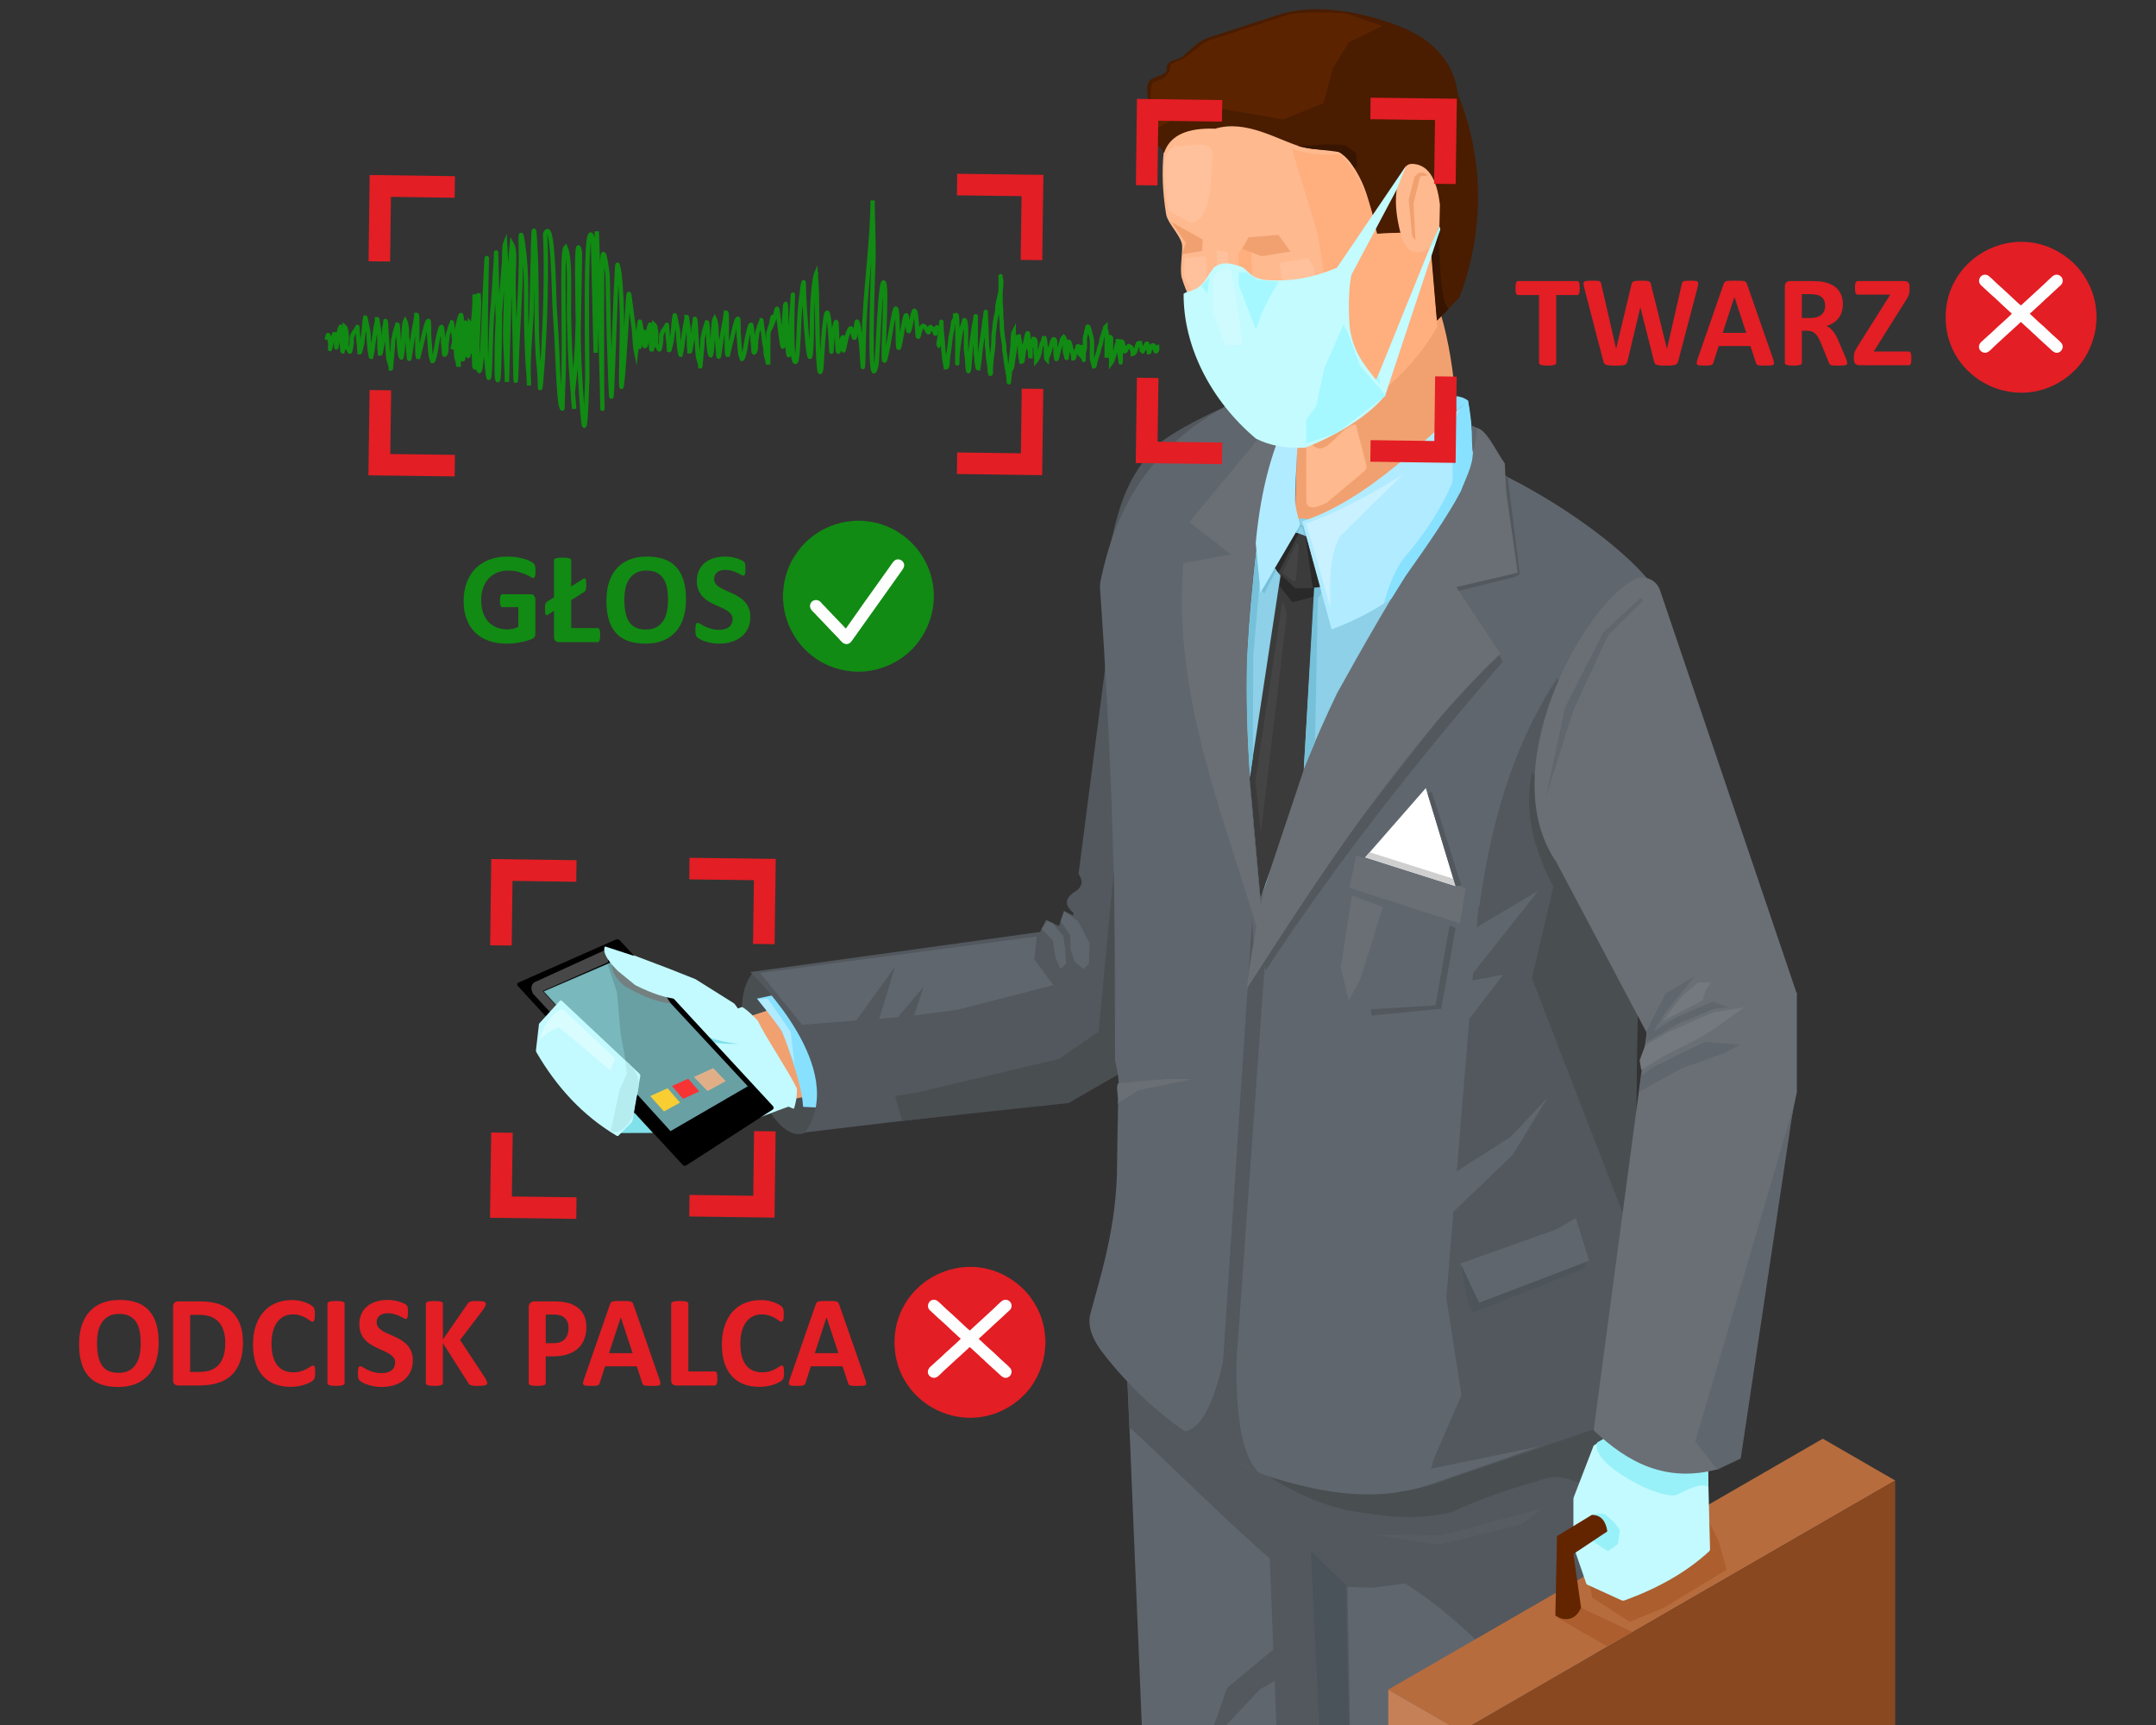 <?xml version="1.0" encoding="UTF-8"?>
<!DOCTYPE svg PUBLIC "-//W3C//DTD SVG 1.1//EN" "http://www.w3.org/Graphics/SVG/1.1/DTD/svg11.dtd">
<!-- Creator: CorelDRAW 2018 (64-Bit Evaluation Version) -->
<svg xmlns="http://www.w3.org/2000/svg" xml:space="preserve" width="1000mm" height="800mm" version="1.1" style="shape-rendering:geometricPrecision; text-rendering:geometricPrecision; image-rendering:optimizeQuality; fill-rule:evenodd; clip-rule:evenodd"
viewBox="0 0 100000 80000"
 xmlns:xlink="http://www.w3.org/1999/xlink">
 <rect x="0" y="0" width="100000" height="80000" fill="#333333" stroke="none"/>
 <defs>
  <style type="text/css">
   <![CDATA[
    .str1 {stroke:#118B13;stroke-width:200;stroke-miterlimit:22.926}
    .str0 {stroke:#E31E24;stroke-width:1000;stroke-miterlimit:22.926}
    .fil51 {fill:none}
    .fil53 {fill:#FEFEFE}
    .fil54 {fill:#E31E24}
    .fil38 {fill:black}
    .fil52 {fill:#118B13}
    .fil14 {fill:#282828}
    .fil13 {fill:#292929}
    .fil25 {fill:#371500}
    .fil8 {fill:#3B3B3B}
    .fil18 {fill:#444444}
    .fil43 {fill:#474747}
    .fil1 {fill:#494E51}
    .fil22 {fill:#4A1C00}
    .fil27 {fill:#4A525A}
    .fil20 {fill:#4D545A}
    .fil7 {fill:#52585E}
    .fil29 {fill:#565C61}
    .fil24 {fill:#5C2300}
    .fil9 {fill:#60666D}
    .fil35 {fill:#622500}
    .fil39 {fill:#68A0A4}
    .fil28 {fill:#697079}
    .fil12 {fill:#6A6F75}
    .fil36 {fill:#6B7075}
    .fil37 {fill:#73797F}
    .fil46 {fill:#748080}
    .fil21 {fill:#76C0D9}
    .fil44 {fill:#79B8BC}
    .fil5 {fill:#81E1EA}
    .fil16 {fill:#87E1FF}
    .fil6 {fill:#88E0FF}
    .fil32 {fill:#894820}
    .fil10 {fill:#8DD0E7}
    .fil34 {fill:#98F1F8}
    .fil49 {fill:#A5F8FF}
    .fil33 {fill:#AC5E2E}
    .fil11 {fill:#B1EBFF}
    .fil45 {fill:#B4ECF0}
    .fil31 {fill:#B76C3E}
    .fil3 {fill:#C3FAFF}
    .fil48 {fill:#C3FBFF}
    .fil30 {fill:#C58057}
    .fil15 {fill:#C9F1FF}
    .fil19 {fill:#CFCFCF}
    .fil50 {fill:#CFFBFF}
    .fil47 {fill:#D9FCFF}
    .fil40 {fill:#E0AF88}
    .fil2 {fill:#F1A170}
    .fil0 {fill:#F3F3F3}
    .fil41 {fill:#F83334}
    .fil42 {fill:#F8CE33}
    .fil23 {fill:#FFAE7D}
    .fil4 {fill:#FFB98E}
    .fil26 {fill:#FFC19B}
    .fil17 {fill:white}
    .fil55 {fill:#E31E24;fill-rule:nonzero}
    .fil56 {fill:#118B13;fill-rule:nonzero}
   ]]>
  </style>
 </defs>
 <g id="Layer_x0020_1">
  <g id="_1877643853712">
   <path class="fil0" d="M62600.03 103698.58c9394.17,2295.75 15890.65,8787.38 14497.49,14487.65 -1392.52,5700.2 -10150.96,8464.26 -19545.13,6168.52 -9394.81,-2295.69 -15890.65,-8787.38 -14498.13,-14487.58 1393.17,-5700.2 10150.96,-8464.27 19545.77,-6168.59z"/>
   <path class="fil1" d="M34935.75 45098.06c-1587.34,1698.82 674.79,8542.82 2552.97,7361.77 460.54,-828.95 587.87,-2186.7 519.65,-3855.64l-2900.98 -3484.04 -171.64 -22.09z"/>
   <path class="fil2" d="M34776.54 47133.79l2058.46 -679.81c975.45,1318.57 1259.56,2898.79 1428.87,4203.25l-2135.61 459.19 -1351.72 -3982.63z"/>
   <path class="fil3" d="M35158.11 47361.11c-42.05,-87.67 -667.38,-688.62 -758.51,-654.7 -1643.48,609.91 -3571.76,664.3 -5778.55,968.94 0,0 2409.09,5110.92 2655.68,5634.42 11.58,24.32 39.74,36.48 65.41,27.52 471.22,-160.63 4321.94,-1704.28 5216,-2009.55 44.48,-14.72 257.15,125.44 271.8,80.64 146.11,-447.35 146.11,-896.62 125.89,-938.86 -382.2,-797.42 -1428.64,-2337.86 -1797.72,-3108.41z"/>
   <path class="fil3" d="M34051.66 46537.15l-1795.52 -1127.16 -1210.6 -480.72 -1832.59 -694.9c-117.17,421.13 -95.43,842.91 277.56,1264.04l1388.74 873.7 901.27 1338.7c1277.14,-194.52 3165.6,-156.53 2271.14,-1173.66z"/>
   <path class="fil4" d="M31005.98 53303.45c217.7,18.63 429.75,1.8 633.27,-70.32l-359.13 -215.78 -274.14 286.1z"/>
   <path class="fil5" d="M31385.29 47098.01l999.72 834.96c602.71,252.4 1224.59,393.26 1854.51,487.59 -659.81,-3.18 -1317.14,-33.78 -1956.49,-258.77l-1196.92 -957.34 299.18 -106.44z"/>
   <path class="fil6" d="M35890.02 46145.77l-782.53 167.23c655.76,843.9 1231.69,1360.4 1473.61,2355.46 316.2,942.31 628.35,1882.69 668.55,2662.91l757.13 36.67c21.87,-1112.77 -127.35,-2004.26 -629.06,-3153.69l-1487.7 -2068.58z"/>
   <path class="fil7" d="M51396.17 42664.51l-1423.65 -107.4 -628.43 -308.88 -226.16 699.81 -599.74 -289.53 -276.19 562.39c0,0 -12638.6,1748.54 -13408.8,1855.28 -6.87,0.67 -12.54,5.34 -14.61,12.01 -2.13,6.67 -0.33,14.01 4.67,18.68 374.06,363.58 4512.92,4495.1 2539.76,7379.76 -3.74,5.34 -3.94,12.68 -0.61,18.01 3.41,5.34 9.68,8.68 16.22,8.01 731.1,-86.73 12190.28,-1447 12190.28,-1447l2647.83 -1441.66 1127.45 -2221.54 -1948.02 -4737.94z"/>
   <path class="fil7" d="M51326.09 30468.78l-1299.85 10054.28c248.43,380.79 137.53,612.96 -102.04,790.41 -550.11,314.99 -569.33,658.8 -133.09,1027.76l-156.75 1210.39 3710.28 752.7 -2018.55 -13835.54z"/>
   <path class="fil7" d="M56864.14 18860.12c-735.23,288.58 -2164.34,1017.32 -2958.74,1595.29 -1826.39,1672.29 -2071.6,3461.31 -2508.77,5235.75l5467.51 -6831.04z"/>
   <path class="fil8" d="M55171.28 104399.02c0,0 -6724.22,6034.44 -7399.28,6639.85 -35.7,32.03 -57.13,77.01 -59.32,124.91 -64.27,1337.76 915.64,2015.89 2486.56,2320.74 28.02,5.44 56.58,5.99 85.14,1.7 4333.23,-659.18 8368.21,-2476.46 12138.98,-5312.92 47.79,-35.86 75.8,-92 75.8,-151.54 0,-622.05 0,-4103.03 0,-4103.03l-7327.88 480.29z"/>
   <path class="fil8" d="M63806.58 111778.11c0,0 -2703.02,8124.34 -2988.29,8983.13 -18.33,54.12 -23.82,111.67 -15.88,168.23 82.46,583 592.52,1137.04 1235.14,1682.11 47.65,40.5 106.9,65.72 169.21,72.26 1554,157.9 3031.05,-306.89 4464.11,-1125.8 42.14,-24.31 80.63,-54.98 114.22,-90.77 2788.55,-2997.09 5051.14,-5985.56 5751.18,-9800.27l-8729.69 111.11z"/>
   <path class="fil9" d="M67875.81 112917.41c-1702.36,-348.92 -2666.97,-1003.89 -3980.26,-963.37 -380.99,11.75 -454.33,-698.22 -366.7,-1089.97 831.61,-3715.99 -306.41,-24721.13 -306.41,-24721.13l-723.46 -17728.45 6787.7 -1145.47 4989.62 -1415.22 -484.79 20461.93c0,0 -590.45,19336.46 -725.94,23782 -18.03,601.08 -228.1,1173.88 -590.45,1610.69 -1535.18,1872.53 -4599.31,1208.99 -4599.31,1208.99z"/>
   <path class="fil9" d="M59088.33 63030.58l4989.86 -1389.58 -485.18 20093.02c0,0 -589.71,18986.94 -725.54,23352.16 -18.44,590.26 -221.9,1159.51 -590.82,1581.64 -1532.67,1754.19 -4120.11,2192.75 -7552.14,-564.55 -292.89,-235.38 -1191.71,73.83 -1393.49,-264.56 -121.3,-202.96 -136.39,-298.37 -10.62,-809.94 1247.04,-5074.54 -296.25,-23464.67 -296.25,-23464.67l-723.3 -17408.33 -83.84 -1193.94 6871.32 68.75z"/>
   <path class="fil7" d="M74244.53 26905.32c71.58,-30.46 155.34,-11.42 207.11,47.21 1705.64,1979.75 2008.69,6994.61 1762.74,11418.59 -367.77,6622.27 -255.08,10747.76 -465.24,26510.39 -0.76,58.63 -26.65,113.45 -70.05,152.28 -3683.1,3255.93 -6723.54,3452.39 -10408.92,4219.16 -12.18,2.28 -25.13,-0.76 -34.27,-9.14 -9.13,-8.38 -13.7,-20.56 -12.94,-32.74 125.64,-1392.68 2728.25,-30246.02 3008.46,-33358.04 16.75,-181.22 55.59,-360.16 114.98,-531.49 1755.12,-5024.76 2818.86,-7120.25 5898.13,-8416.22z"/>
   <path class="fil9" d="M66025.98 68560.33c-22.86,1952.7 -9724.31,989.82 -14916.73,-5875.41 -386.69,-511.12 -697.85,-1140.63 -533.57,-1760.34 451.68,-1703.18 1237.62,-4050.57 1237.62,-6953.17 0,-551.94 59.77,-3460.25 67.85,-3799.09 9.55,-401.71 -189.59,-774.03 -182.16,-1179 176.45,-9675.33 -556.27,-20048.74 -675.23,-21654.77 -11.02,-143.7 -1.71,-288.21 27.76,-429.47 658.42,-3127.94 2075.91,-5966.85 5651.86,-7983.57 50.62,-29.39 93.9,-69.4 125.74,-118.39 587.87,-903.84 7049.51,396.81 12625.28,3083.86 4199.99,2024.88 8034.19,5294.89 7775.36,6667.4 -735.65,3889.72 -4498.82,9605.11 -7728.82,11548.33 -173.1,104.51 -640.13,1664 -925.08,1961.2l-1490.9 18124.29 700.55 4511.07 -1321.89 3046.29c-26.94,319.25 -186.16,612.37 -437.64,810.77z"/>
   <path class="fil7" d="M68585.45 42280.94c636.69,-4895.45 1956.27,-8291.59 3658.02,-10853.01l575.07 2692.71 -1870.45 9804.09 -2362.64 -1643.79z"/>
   <path class="fil10" d="M68613.07 23189.51c-2735.56,3619.97 -6375.91,7623.34 -7650.78,11749.8l-2490.93 6730.31c-619.4,-7221.12 -1044.36,-8717.1 -189.74,-16240.86l1100.02 -1487.35 9231.43 -751.9z"/>
   <path class="fil2" d="M66661.95 14030.46c884.77,2661.05 973,5513.68 962.91,8389.83l-4148.27 3605.48c-1525.04,-949.48 -2624.92,-2392.17 -3413.07,-1871.22l160.49 -5837.17 6437.94 -4286.92z"/>
   <path class="fil4" d="M60655.95 20310.16c-8.06,-14.5 -24.17,-20.94 -40.28,-16.92 -15.31,4.03 -26.58,18.53 -26.58,34.64 -0.81,638 -0.81,2971.67 -0.81,2971.67 107.94,378.6 514.75,223.94 952.16,13.69 0,0 1377.48,-1157.57 1770.59,-1487.85 63.64,-53.16 90.22,-137.74 70.08,-217.49 -107.94,-421.3 -442.24,-1721.46 -488.96,-1901.9 -2.42,-12.08 -13.7,-20.14 -26.59,-19.33 -794.27,60.41 -1507.18,1988.89 -2209.61,623.49z"/>
   <path class="fil11" d="M68086.1 18571.46c-1733.63,1604.46 -4641.97,4634.65 -7694.09,5607.07l1369.68 5010.78c4495.73,-1668.63 5622.51,-4581.03 6641.24,-6638.8 60.92,-1140.58 -161.67,-2870.15 -316.83,-3979.05z"/>
   <path class="fil7" d="M58434.11 68356.24c-1342.45,-1288.76 -1163.27,-5149.39 -918.52,-9501.21 -588.42,3500.56 -1113.53,7315.4 -2597.87,7542.07 1214.15,1046.27 2188.07,1228.27 3516.39,1959.14z"/>
   <path class="fil7" d="M58707.43 45011.15c3369.79,-5124.78 7048.15,-9761.49 10997.25,-14325.5l-341.21 -601.56c-3671.68,4498 -7313.69,9122.83 -10845.19,14232.78l189.15 694.28z"/>
   <polygon class="fil7" points="70269.24,26500.52 70279.16,26752.55 67575.53,27423.11 67419.72,27150.46 "/>
   <polygon class="fil7" points="69929.97,22114.97 70492.81,26629.55 70279.07,26752.25 69655.28,21956.65 "/>
   <polygon class="fil7" points="58754.57,43468.96 57278.64,64104.64 56598.88,65079.72 58080.13,42573.69 58203.18,44850.44 "/>
   <path class="fil12" d="M69749.47 22063.79l644.51 4496.39 -2847.87 669.33 2043.23 3089.67c-4321.05,4123.3 -8064.04,9780.62 -11767,15544.42 598.08,-5014.4 2134.5,-9412.32 4192.15,-13711.75 2164.93,-3889.51 6528.41,-11666.12 7734.98,-10088.06z"/>
   <path class="fil12" d="M66528.88 25875.43c-259.09,50.69 1853.08,-3712.59 1952.05,-6041.21 490.03,117.48 825.56,963.15 1314.78,1658.36l99.77 2166.88 -3366.6 2215.97z"/>
   <path class="fil12" d="M55159.52 24206.73l4725.02 -5686.45c-709.48,2271.49 -1134.53,8561.77 -2563.25,7365.48l-2161.77 -1679.03z"/>
   <path class="fil12" d="M58260.95 25495.94l-3379.87 627.47c-512.75,6451.78 2062.57,12065.14 3825.65,18302.89 -649.8,-6909.1 -1347.33,-12487.82 -445.78,-18930.36z"/>
   <polygon class="fil9" points="68116.29,43221.23 71352.16,41310.93 68017.37,45515.74 69719.08,45206.22 67882.12,47596.28 "/>
   <path class="fil11" d="M60191.07 19497.2c62.36,757.21 -127.95,2582.63 -117.43,3700.23 4.05,396.82 149.02,778.27 229.19,1165.38l-1842.42 3128.46 -217.04 -2308.08c247.01,-2645.8 826.06,-4524.66 1575.17,-6009.12 73.7,-109.33 176.55,-190.32 382.25,-169.26l-9.72 492.39z"/>
   <polygon class="fil8" points="59131.15,26358.56 60022.93,27508.35 61200.62,27241.05 60575.36,24862.44 60108.93,24698.95 "/>
   <polygon class="fil8" points="59410.45,26560.89 57959.29,36102.24 58463.87,41696.21 60474.59,35689.26 60991.39,27050.98 60086.8,27276.93 "/>
   <polygon class="fil13" points="60924.78,27673.86 59949.29,27931.65 59343.7,27174.29 59429.89,26670.15 60072.08,27277.26 60965.96,27276.49 "/>
   <path class="fil12" d="M67953.51 22240.71c-235.38,593.2 -510.26,1123.2 -830.16,1579.75l559.23 -546.6 270.93 -1033.15z"/>
   <polygon class="fil14" points="60106.59,24700.1 59136.56,26355.04 59296.94,26561.91 60232.88,24745.04 "/>
   <polygon class="fil14" points="60550.41,24856.51 60887.8,27274.72 61229.05,27225.96 60590.65,24912.23 "/>
   <path class="fil15" d="M65072.25 22001.5c-1384.85,878.39 -2855.95,1664.19 -4483.74,2283.81l1115.8 3876.77c-23.75,-1175.14 -60.94,-2356.61 442.35,-3281.68l2925.59 -2878.9z"/>
   <path class="fil16" d="M64190.72 27982.92c267.27,-993.54 574.35,-1617.45 915.55,-2091.07 1036.6,-1189.33 1730.38,-2319.36 2216.18,-3412.83 167.36,-315.2 -79.61,-1899.35 37.37,-2525.7 212.04,-1127.59 726.28,-1381.86 726.28,-1381.86 131.6,598.73 217.71,1607.71 226.65,2390.84 6.5,648.29 -360.7,1273.82 -549.17,1806.74 -666.16,1251.89 -1621.52,2602.88 -2575.26,3953.88l-646.65 1030.91 -350.95 229.09z"/>
   <polygon class="fil9" points="60824.62,68344.87 63242.67,79288.13 63166.24,69283.63 "/>
   <path class="fil7" d="M52288.64 64082.74c1677.15,1787.67 3458.61,2912.18 5473.54,3936.72 2264.55,1055.59 4581.88,1433.74 6945.16,1220.14 5037.64,-944.44 7554.91,-1976.44 9472.36,-3028.92l-62.09 2037.91c-1231.32,679.3 30.42,7954.79 -2248.41,6059.08 -2765.02,-2300.57 -9820.08,1.24 -11043.94,-530.9 -1853.49,-1095.33 -7005.39,-6329.19 -8437.89,-7579.13l-98.73 -2114.9z"/>
   <path class="fil7" d="M74214.2 68212.93l-1078.31 41742.09c-122.99,1281.06 -860.29,2344.46 -2165.32,2746.15 -593.81,-713.57 -987.62,-1833.93 -886.37,-3958.31l863.39 -5596.91 -80.75 -33591.35 3347.36 -1341.67z"/>
   <path class="fil7" d="M60316.16 107941.2c-640.73,-957.99 -833.44,-3663.44 -358.3,-8969.85l-1175.13 -29447.33 4451.32 4252.51 -366.61 31229.67c-18.27,904.22 -281.87,1370.9 -753.7,1851.3 -603.07,704.14 -1217.77,785.82 -1797.58,1083.7z"/>
   <polygon class="fil9" points="72189.85,57011.45 67720.28,58603.49 68633.1,60448.31 73705.88,58460.11 73088.47,56492.31 "/>
   <polygon class="fil12" points="62901.9,39675.55 67984.81,41182.05 67720.52,42828.55 62589.13,41175.22 "/>
   <polygon class="fil17" points="63321.11,39763.16 67513.28,41094.32 66132.27,36549.7 "/>
   <polygon class="fil7" points="67513.49,43034.91 66849.8,46783.64 63616.25,47097.91 63588.4,46804.85 66578.63,46627.16 67236.34,42917.56 "/>
   <polygon class="fil9" points="65816.95,69020.72 71401.74,67079.81 65550.63,68282.16 "/>
   <polygon class="fil18" points="60141.46,25200.95 59482.42,26566.11 60000.24,26968.17 60109.82,26899.49 60244.1,25258.83 "/>
   <polygon class="fil18" points="59482.24,27857.01 58228.25,36221.74 58484.34,38615.66 59690.74,28442.46 "/>
   <polygon class="fil19" points="63321.34,39763.09 67513.29,41094.53 67410.71,40754.66 63521.7,39523.75 "/>
   <polygon class="fil7" points="66220.42,36815.68 67513.27,41094.58 67777.59,41062.33 66407.61,36708.41 "/>
   <polygon class="fil20" points="67776.95,58652.37 68115.28,60591.56 68353.59,60868.76 73448.81,58838.2 73600.07,58520.87 68585.72,60421.16 "/>
   <polygon class="fil21" points="61284.58,27503.34 61122.09,27750.87 60992.25,34420.45 60472.9,35648.97 60954.29,27256.57 61228.39,27226.2 "/>
   <path class="fil7" d="M71790.46 78708.47l-385.59 -5587.45 -6721.79 3.64c2319.61,1392.01 4544.65,3423.64 6656.92,6228.28l450.46 -644.47z"/>
   <path class="fil4" d="M58342.81 1559.84c3759.79,-953.97 7807.34,2195.79 9033.47,7029.3 560.02,2206.87 -165.14,1154.18 -882,2814.86 -116.25,268.48 263.86,3528.95 122.7,3781.75 -895.84,1612.7 -2273.1,2918.19 -3831.2,3888.76 -1974.55,1229.83 -3032.4,2377.55 -4854.45,306.31 -321.25,-365.35 -1045.03,-2678.32 -1365.91,-3230.03 -553.56,-953.05 -1355.12,-1968.83 -1746.3,-3243.87 -127.42,-415.17 72.14,-1312.86 -4.8,-1616.4 -107.3,-423.47 -659.29,-950.28 -725.35,-1348.84 -688.54,-4150.79 823.42,-7511.83 4253.84,-8381.84z"/>
   <path class="fil22" d="M53988.71 7104.21c274.8,-859.86 1128.09,-1181.03 2377.15,-1135.68 1407.42,-435.94 2906.3,512.77 3908.32,813.58 1029.7,308.22 1550.98,-19.44 2137.05,452.61 1042.2,1321.71 1053.86,2151.95 1462.78,3609.73l1082.55 -45.35c-353.76,-1365.22 -253.98,-2362.06 226.67,-3050.69 67.01,-93.48 175.49,-149.02 290.72,-148.09 716.12,-0.93 1162.24,611.8 1313.11,1894.64l-24.99 1032.94 -391.51 892.26 275.82 3445.9 1047.74 -1078.29c1009.8,-2645.29 1301.36,-6091.19 -77.74,-9418.63 -207.33,-1735.44 -1475.37,-2740.62 -2977.66,-3247.83 -1352.08,-505.36 -3524.12,-999.62 -5270.68,-456.31l-3292.16 1071.82c-480.19,167.52 -744.16,463.71 -1226.2,887.62 -167.44,147.17 -500.18,113.85 -687.15,363.75 -98.2,131.43 5.83,286 -114.31,388.74 -168.08,143.46 -607.63,211.96 -721.85,360.05 -277.58,360.05 18.97,746.94 -146.15,1126.42 -651.42,905.21 -421.04,1472.59 129.58,1895.57 310.44,-126.8 526.84,16.66 678.91,345.24z"/>
   <polygon class="fil2" points="54325.59,10291.06 55784.12,11110.22 55756.75,11635.04 54818.56,11793.86 55001.04,11266.46 "/>
   <path class="fil23" d="M59923.53 6913.92c693.07,220.98 1422.82,314.67 2203.04,233.35 866.22,714.19 1616.65,2516.47 1691.79,3693.83l1128.74 -49.5c284.62,1273.7 1162.33,928.98 1408.06,641.71l307.59 3711.51c-1086.31,1964.03 -3219.17,3755.7 -5275.13,4840.25 -58.16,-1107.53 -554.82,-1657.32 -939.23,-2684.41l1142.53 -3522.35 -483.94 -2993.78 -1183.45 -3870.61z"/>
   <polygon class="fil2" points="65496.87,10935.63 65337.23,9257.58 65613.54,8184.78 65808.27,8009.35 66028.44,8009.35 66249.49,8132.15 65870.55,8182.15 65563.54,9438.28 65653.89,11155.8 "/>
   <polygon class="fil23" points="57904.45,11020.77 57436.11,11783.3 57575.48,15142.56 58234.19,15040.38 58013.07,11507.66 "/>
   <polygon class="fil2" points="56700.06,14950.51 58227.38,15033.97 57285.95,15764.24 "/>
   <polygon class="fil2" points="57912.04,11003.41 59295.74,10892.54 59855.27,11664.36 58521.08,11882.67 57623.16,11543.17 "/>
   <path class="fil4" d="M56576.64 16028.11c0,0 30.64,606.91 272.41,1073.9 241.77,466.98 611.05,843.72 611.05,843.72l-883.46 -1917.62z"/>
   <path class="fil24" d="M59917.51 631.97l-3957.93 1280.05 -1004.2 766.93 -637.44 286.1 -82.6 341.47 -232.85 299.02 -570.35 242.72 -64.79 457.75 28.8 532.51 -367.59 514.98c-210.51,456.83 -102.72,713.4 389.37,729.09l908.87 -487.29 2309.45 -555.58 2874.26 497.44 1878 -748.47 431.18 -1620.61 742.47 -1200.68 1550.27 -760.47 -1690.65 -588.8c-796.55,-49.84 -1620.42,-59.99 -2504.27,13.84z"/>
   <path class="fil25" d="M66646.97 14865.57l541.68 -527.9c-384.09,-386.67 -415.09,-2072.85 -457.29,-3719.42 -169.65,470.2 -254.91,658.8 -380.64,797.45l296.25 3449.87z"/>
   <path class="fil25" d="M60199.83 6755.43l547.63 2.66 804.53 -67.28 843.66 46.03 497.53 378.9 60.2 600.21 -137.22 68.17c-191.22,-303.65 -424.05,-538.25 -685.2,-722.38 -105.35,-58.43 -1721.06,-164.66 -1931.13,-306.31z"/>
   <path class="fil26" d="M54534.24 6712.37c-201.4,149.19 -387.18,333.01 -497.92,682 -59.4,835.63 24.43,1594.9 166.15,2375.47l1010.67 561.23c997.52,-98.57 951.61,-2021.14 1014.21,-3025.5 197.68,-1063.86 -1491.35,-325.02 -1693.11,-593.2z"/>
   <polygon class="fil26" points="56418.49,11609.02 56587.63,14607.85 57111.81,14684.81 56940.27,11691.97 "/>
   <polygon class="fil26" points="54958.64,11955.07 54907.87,12786.25 55623.51,14258.32 55974.07,13635.36 55952.57,11890.21 "/>
   <polygon class="fil26" points="59340.96,12188.2 60669.74,11970.71 60948.64,12412.51 61128.59,13778.82 60615.16,15100.78 59956.74,15041.93 59506.42,13332.76 "/>
   <polygon class="fil26" points="57990.14,18779.13 59178.79,18646.79 60002.08,18972.37 60196.13,19422.17 59764.19,19616.22 58888.94,19373.46 58257.26,19034.89 "/>
   <path class="fil1" d="M71054.32 35796.42c-230.38,1265.71 -284.8,2896.8 995.05,5325.05l-995.05 4245.91 4736.37 12249.39 253.71 -15811.21 -4990.08 -6009.14z"/>
   <polygon class="fil7" points="71433.37,97373.62 70095.92,95399.1 68388.17,93016.47 70154.52,96773.22 71198.38,98750.94 "/>
   <polygon class="fil7" points="59530.87,76099.27 56917.5,78281.95 55966.36,80973.92 58431.56,78355.77 59436.34,77766.29 "/>
   <polygon class="fil9" points="67383.19,54440.8 70067.38,52724.41 71789.91,50893.19 70161.34,53560.81 67120.36,56477.74 "/>
   <polygon class="fil27" points="60798.91,71918.1 62412.67,73516.99 62835.55,92240.45 61840.94,88607.68 61285.19,81774.94 "/>
   <polygon class="fil9" points="63788.37,73643.91 62499.05,73589.87 62835.59,92240.49 63233.97,90933.34 "/>
   <path class="fil7" d="M74577.16 65253.36c56.76,1808.18 57.39,3628.83 -89.19,5483.79 -338.06,1883.65 -939.33,2829.84 -1509.41,3886.43l751.58 -9085.18 847.02 -285.04z"/>
   <polygon class="fil21" points="60296.2,24319.44 60302.42,24360.62 60106.58,24700.22 60180.41,24724.32 60332.73,24368.39 60342.05,24338.09 "/>
   <polygon class="fil21" points="60295.03,24320.01 60445.01,24379.07 60578.68,24859.33 60516.51,24842.23 60402.27,24437.36 60290.36,24428.81 60320.67,24355.76 "/>
   <polygon class="fil21" points="59198.25,26433.99 58642.37,27524.34 58514.68,27415 59130.96,26356.76 "/>
   <path class="fil21" d="M58418.72 27069.18l-143.16 -1534.71c-199.34,1704.81 -317.87,3315.72 -431.78,4923.55 -60.04,2015.76 16.93,3818.31 136.23,5555.45l130.84 -895.89 15.39 -4678.03 292.48 -3370.37z"/>
   <path class="fil1" d="M74612.6 66047.48l-7293.45 2499.57c-620.21,255.82 -2361.05,787.44 -3902.86,771.21 -1961.72,-21.21 -3909.72,-646.42 -4552.39,-835.48 970.25,602.75 2075.91,1201.12 3635.18,1561.15 1526.82,253.32 3054.9,503.53 4820.07,84.85 1461.94,-681.36 2992.51,-1167.42 4540.55,-1603.57 670.13,-197.79 2658.06,743.76 2658.06,743.76 154.74,-680.11 103.57,-2019.13 94.84,-3221.49z"/>
   <path class="fil18" d="M52867.04 106864.86l-4308.36 3902.29c-108.82,309.24 -107.83,587.83 263.06,763.24l5510.88 -3819.28c-560.58,-443.91 -884.04,-863.82 -1465.58,-846.25z"/>
   <polygon class="fil18" points="64078.17,112989.52 61404.1,120301.57 62217.7,120501.49 65254.69,113187.52 "/>
   <path class="fil28" d="M53537.95 104922.84c1175.21,-12.09 3050.74,1390.11 4525.48,2238.17 698.72,401.76 1778.53,613.08 1778.53,613.08 -342.17,144.92 -1299.39,11.41 -1694.32,-105.74l-2942.55 -1699.65c-569.21,-221.13 -1164.55,-338.23 -1780.13,-379.27 -98.07,-221.18 -43.17,-443.54 112.99,-666.59z"/>
   <polygon class="fil28" points="63739.82,110784.48 63608.67,111324.17 63799.11,111578.57 65422.61,111861.47 67516.82,112566.02 70581.18,112600.22 67850.98,111990.28 65696.89,111374.84 "/>
   <polygon class="fil9" points="59554.07,94759.32 60803.64,92569.33 59376.56,91392.6 60196.12,90600.02 59842.18,89022.41 59385.73,88454.27 59842.18,86350.61 59196.89,86773.61 59842.18,84744.41 60912.08,83405.81 58626.06,84156.85 58579.66,94224.1 "/>
   <polygon class="fil29" points="71585.17,69945.5 66847.28,71202.12 63608.62,71165.22 66751.69,71643.79 70581.45,70697.54 "/>
   <polygon class="fil30" points="64392.18,78357.89 67750.89,80296.59 67714.25,95789.11 64392.18,93871.05 "/>
   <polygon class="fil31" points="84544.78,66722.19 64392.21,78357.52 67750.73,80296.62 87903.31,68662 "/>
   <polygon class="fil32" points="67750.73,95810.3 87903.31,84175.25 87903.31,68662 67750.73,80296.62 "/>
   <polygon class="fil33" points="73694.69,73336.05 73854.39,74091.82 75591.35,75216.28 77185.7,74556.46 80089.83,72793.87 79719.18,71497.88 79151.36,70312.3 "/>
   <path class="fil12" d="M76992.5 27367.09c-80.03,-237.03 -261.43,-427.58 -494.65,-519.04 -233.23,-92.22 -495.41,-76.98 -716.44,41.92 -2501.46,1352.86 -6489.91,8911.33 -3593.65,13091.84l4746.81 8964.68c2595.2,-582.3 5092.08,-557.91 6408.35,-2854.34 0,0 -5217.83,-15384.46 -6350.42,-18725.06z"/>
   <path class="fil3" d="M74627.28 66583.41l-710.52 458.02c0,0 -785.55,2039.55 -919.3,2386 -12.4,32.62 -18.92,67.86 -18.92,103.09 0,338.62 0,2181.79 0,2181.79 0,0 504.99,1464.09 595.03,1725.07 8.48,24.79 27.4,45.67 51.55,56.76 215.96,98.52 1288.58,587.86 1578.92,720.31 46.98,21.53 100.48,23.48 148.76,5.87 1532.6,-556.54 2860.33,-1297.72 3923.82,-2276.39 25.45,-23.49 39.8,-57.42 39.15,-92.65 -12.4,-478.25 -100.48,-3919.91 -100.48,-3919.91 -1400.8,37.84 -3221.13,-483.47 -4588.01,-1347.96z"/>
   <path class="fil34" d="M74374.19 66728.99c1641.63,775.18 3253.92,1159.84 4849.92,1320.22l12.38 909.48c-324.02,-215.15 -1060.08,151.25 -1411.49,346.19 -663.04,367.05 -4121.67,-1408.23 -3746.15,-2405.07l295.34 -170.82z"/>
   <path class="fil34" d="M73837.92 70263.45c162.97,-61.43 329.7,-118.47 613.01,-32.6 305.88,245.08 573.52,495.8 684.47,768.46l-95.28 611.13 -466.96 331.57 -522.75 -349.12c-552.21,-369.19 -518.99,-936.44 -212.49,-1329.44z"/>
   <path class="fil12" d="M83342.77 50644.52l-3654.58 17490.1c-2415.39,650.74 -4199.01,-306.75 -5771.35,-1802.57l2703.86 -20261.68c1061.09,78.55 1972.54,448.95 2829.81,1011.66l3892.26 -1047.55 0 4610.04z"/>
   <path class="fil35" d="M72141.26 74927.2c0,0 69.8,-3390.26 75.41,-3668.83 0.62,-11.22 6.23,-21.82 16.2,-27.43 157.68,-95.97 1473.27,-897.42 1591.68,-969.71 5.61,-3.12 11.84,-4.99 18.7,-4.99 416.93,5.61 628.82,281.69 704.85,738.51 2.49,16.82 -4.36,33.03 -18.07,41.75 -173.26,115.3 -1296.9,861.28 -1515.03,1006.49 -22.43,14.33 -34.27,41.13 -30.53,67.93 48.61,337.78 359.59,2525.25 359.59,2525.25 0,0 -344.64,441.23 -475.51,608.87 -28.67,36.15 -79.77,46.74 -120.28,23.68 -173.25,-97.22 -607.01,-341.52 -607.01,-341.52z"/>
   <polygon class="fil9" points="76359.34,47832.82 77259.71,46073.6 78630.36,45255.62 77259.71,46935.7 76382.05,48319.97 "/>
   <polygon class="fil9" points="76583.62,47884.08 77827.29,47143.53 79427.41,46454.95 80168.61,46712.1 79472.79,46791.02 77843.07,47476.98 76359.35,48333.27 "/>
   <polygon class="fil9" points="79651.04,68156.39 78630.01,66852.05 83184.06,51328.39 80738.33,67639.79 "/>
   <path class="fil33" d="M73329.58 74563.85l2397.52 1127.83 -1209.16 649.35 -2377.35 -1372.45c566.13,250.28 962.67,115.37 1188.99,-404.73z"/>
   <path class="fil12" d="M51861.82 50242.6l2253.79 -205.62 1206.48 5.57 -2518.25 519.01 -982.9 624.92c129.44,-152.36 -102.19,-706.67 40.88,-943.88z"/>
   <polygon class="fil9" points="76099.72,27717.28 74353.48,29341.75 72592.12,32807.76 71691.4,37008.86 72986.9,32915.15 74587.17,29457.46 76219.21,27851.89 "/>
   <polygon class="fil36" points="53912.28,99613.93 55322,95914.17 56343.49,88777.07 53895.4,98066.1 "/>
   <polygon class="fil9" points="76121.19,49882.45 76807.92,49421.77 79066.39,48324.59 80702.24,48446.2 80039.31,48813.69 78009.53,49538.09 76049.81,50618.75 "/>
   <polygon class="fil9" points="48089.3,43428.76 35255.19,45123.34 37205.75,47524.66 39713.38,47326.7 41518.82,44827.06 40783.71,47242.89 41645.52,47174.93 42839.25,45760.13 42397.79,47093.76 44389.98,46832.45 48856.74,45687.55 47975.8,44494.47 "/>
   <polygon class="fil1" points="51663.59,40383.41 50954.48,47843.59 49117.6,49109.8 42488.67,50677.29 41521.03,50830.65 41842.67,51981.5 49564.78,51155 51852.23,49833.83 51715.16,49144.4 "/>
   <polygon class="fil9" points="49364.84,42258.58 50013.89,42734.19 50532.87,43738.79 50503.52,44704.03 50253.37,44932.84 49851.79,44609.98 49659.68,44056.31 49645.67,43392.59 49197.4,42720.19 "/>
   <polygon class="fil9" points="48830,42815.27 48572.27,42716.3 48310.56,43074.33 48830.67,43611.72 48960.2,44420.78 49197.34,44940.89 49451.08,44669.21 49409.24,44023.56 49320.22,43417.09 "/>
   <polygon class="fil37" points="76307.41,48481.52 76049.86,49174.74 76125.34,49620.99 77153.57,48982.07 78017.61,48549.05 78922.7,48078.97 79570.89,47673.76 80889.12,46719.68 79460.32,46946.78 77295.92,47910.13 "/>
   <polygon class="fil37" points="77106.43,47361.29 77982.3,46235.46 78758.31,45564.52 79350.92,45552.77 79097.69,45952.85 78967.81,46402.54 "/>
   <polygon class="fil12" points="62706.11,41536.92 62188.39,44857.44 62553.68,46390.46 63100.27,45402.02 64144.44,42053.97 "/>
   <polygon class="fil11" points="35158.01,46342.24 36263.31,47798.03 36856.42,49378.41 36672.5,47846.84 35611.06,46316.55 "/>
   <path class="fil38" d="M28568.06 43570.79c60.58,-27.03 131.44,-12.52 176.4,36.26 718.5,777.83 6363.06,6885.78 7113.4,7697.23 20.44,22.42 29.99,52.74 26.24,82.4 -3.76,29.66 -20.5,56.69 -45.82,72.51 -579.35,374.41 -3452.45,2229.35 -4006.09,2586.62 -53.46,34.94 -123.93,25.71 -166.97,-21.09 -744.88,-808.16 -6836.22,-7416.43 -7653.08,-8303.03 -20.89,-22.41 -29.59,-54.05 -23.27,-83.71 6.2,-30.32 26.7,-55.37 54.85,-67.9 671.64,-297.29 3908.6,-1727.71 4524.34,-1999.29z"/>
   <polygon class="fil39" points="29055.37,44318.33 34686.06,50378.33 31100.72,52457.44 25213.42,45975.34 "/>
   <polygon class="fil40" points="33083.64,49535.55 33661.56,50140.55 32818.93,50600.51 32183.5,49945.73 "/>
   <polygon class="fil41" points="31920.51,50027.2 32431.45,50618.73 31681.11,50961.26 31165.64,50366.02 "/>
   <polygon class="fil42" points="30961.93,50469.4 30158.56,50831.4 30794.56,51546.76 31540.63,51136.04 "/>
   <path class="fil43" d="M28216 43991.71l-3425.85 1561.65c-176.97,129.97 -171.59,315.09 -70.17,529.08l4366.12 4695.46 82.45 -408.3 -3996.94 -4409.25 3025.09 -1332.56 19.3 -636.08z"/>
   <polygon class="fil44" points="28618.71,46032 28784.43,47924.56 29221.23,50302.81 25254.21,45982.45 28189.74,44724.87 "/>
   <polygon class="fil5" points="29425.22,51610.25 30282.26,52541.86 28494.58,52547.96 "/>
   <path class="fil3" d="M26061.29 46415.15c-13.54,-12.19 -31.63,-19.25 -50.18,-18.61 -18.61,0.65 -36.13,8.99 -48.57,22.46 -199.63,220.1 -961.56,1058.78 -961.56,1058.78 0,0 -113.39,981.77 -141.3,1223.68 -4.11,35.3 3.27,70.59 20.98,100.75 929.6,1597.14 2131.41,2928.63 3727.98,3875.11 25.02,14.76 56.85,10.91 77.39,-10.26 113.32,-113.58 471.76,-473.56 597.08,-599.33 28.55,-28.88 47.55,-65.46 54.61,-105.24 54.41,-310.57 299.79,-1710.08 358.95,-2047.61 8.02,-45.56 -7.57,-92.4 -41.45,-124.48 -422.8,-397.2 -3182.1,-2988.31 -3593.93,-3375.25z"/>
   <path class="fil45" d="M29004.62 49191.69l75.63 590.8 -345.05 763.8 -405.19 1911.06c415.06,148.02 755.99,-148.64 1046.33,-749.43l100.24 -733.2c319.82,-791.28 87,-1354.61 -471.96,-1783.03z"/>
   <path class="fil46" d="M28367.87 44731.2c23.47,405.48 266.43,714.47 582.99,990.22 846.03,498.05 1557.9,757.51 2156.01,813.57l-322.68 -516.95 -2416.32 -1286.84z"/>
   <path class="fil3" d="M29560.94 44381.54c0,0 -1246.74,-406.69 -1472.68,-480.27 -9.46,-3.29 -19.78,-2.63 -28.58,1.97 -8.81,4.6 -15.51,12.48 -18.47,21.68 -87.9,321.28 225.55,709.57 624.82,1111.65l796.16 649.78c924.27,459.25 1389.37,558.46 1823.32,634.01 -211.23,-646.49 -720.27,-1292.33 -1724.57,-1938.82z"/>
   <path class="fil47" d="M26103.18 46799.57l2431.6 2290.91 -234.78 540.77 -2364.23 -1986.65c-316.15,82.46 -623.67,311.93 -928.89,580.4 255.49,-740.2 577.84,-1287.36 1096.3,-1425.43z"/>
   <path class="fil6" d="M68086.26 18577.58c-167.6,-134.25 -403.56,-199.34 -591.5,-209.11l55.32 707.86 536.18 -498.75z"/>
   <path class="fil9" d="M68507.96 19843.8l-259.29 -111.94c31.4,332.58 12.88,1203.07 70.05,1238.5 98.25,-328.55 162.67,-686.08 189.24,-1126.56z"/>
   <path class="fil48" d="M56311.49 12396.31c391.8,-270.91 734.02,-198.5 1201.99,-46.86 92.26,29.82 177.03,79.23 248.25,144.83 58.1,52.82 134.35,123.53 214,197.65 338.82,312.66 803.97,309.25 1264.86,312.66 1065.77,6.81 1998.63,-237.69 3023.5,-699.44 107.35,-47.7 232.58,-31.52 323.74,42.6 91.15,74.12 132.9,192.54 109.04,307.55 -146.53,712.21 -152.49,1543.69 -114.15,2267.84 34.07,654.28 241.09,1288.11 600.61,1836.76 310.95,470.26 677.28,909.01 1022.31,1268.52 90.31,92.86 97.12,238.54 16.19,339.92 -851.08,1022.32 -2405,1902.36 -3686.3,2392.22 -862.16,46.86 -1624.63,-86.9 -2279.77,-415.74 -2094.98,-1761.79 -3372.36,-4273.28 -3357.54,-6718.32 295.36,-226.62 667.15,0 1190.91,-926.9l222.36 -303.29z"/>
   <polygon class="fil48" points="62022.94,12396.94 65212.38,7693.66 64790.4,8775.85 62679.64,12748.59 "/>
   <path class="fil48" d="M64278.03 18255.61l2509.43 -7580.86c10.34,-65.49 1.72,-115.47 -25.85,-150.81l-420.54 905.71 -2515.46 6210.67 452.42 615.29z"/>
   <polygon class="fil49" points="57811.01,12628.55 58342.3,12984.21 59307.43,13064 58877.07,13800.8 58525.65,14514.68 58246.38,15273.54 57459.92,13219.34 57459.92,12628.55 "/>
   <polygon class="fil49" points="56097.83,12856.26 55727.67,13250.32 55995.55,13632.52 "/>
   <path class="fil49" d="M66763.33 10523.94l-440.36 943.63c74.12,-42.23 147.36,-90.49 211.13,-189.59l257.67 -596.33c6.89,-72.39 3.45,-126.68 -28.44,-157.71z"/>
   <path class="fil50" d="M56263.15 12856.02l0 1627.04 551.53 1522.48 800.6 0 -155.14 -1298.06 -267.6 -1614.29 -102.35 -607.8c-305.86,-56.95 -585.96,39.95 -827.04,370.63z"/>
   <polygon class="fil49" points="62313.89,15046.54 61422.33,17084.02 61047.86,18841.28 60589.15,19463.45 60589.15,20561.01 62022.82,20071.44 64278.81,18341.71 63078.67,16966.43 62523.22,15455.2 "/>
   <polygon class="fil49" points="63825.71,17605.74 64021.64,17826.26 63938.84,17363.9 "/>
  </g>
  <polyline class="fil51 str0" points="53184.16,8592.95 53228.47,5092.95 56684.16,5140.9 "/>
  <polyline class="fil51 str0" points="56684.16,21024.36 53184.16,20980.05 53232.11,17524.36 "/>
  <polyline class="fil51 str0" points="67065.02,17460.28 67020.71,20960.28 63565.02,20912.33 "/>
  <polyline class="fil51 str0" points="63565.02,5028.87 67065.02,5073.18 67017.07,8528.87 "/>
  <polyline class="fil51 str0" points="23234.19,43846.03 23278.5,40346.03 26734.19,40393.98 "/>
  <polyline class="fil51 str0" points="26734.19,56027.44 23234.19,55983.13 23282.14,52527.44 "/>
  <polyline class="fil51 str0" points="35475.05,52463.36 35430.74,55963.36 31975.05,55915.41 "/>
  <polyline class="fil51 str0" points="31975.05,40281.95 35475.05,40326.26 35427.1,43781.95 "/>
  <path class="fil51 str1" d="M47380.06 16178.1c47.99,-50.47 81.71,-64.2 81.71,-114.55 55.96,-29.42 44.61,-114.55 108.94,-114.55 13.45,0 98.64,92.88 108.94,114.55 111.78,235.07 95.33,176.44 95.33,400.91 0,73.67 27.23,74 27.23,157.51 0,-78.4 -6.31,-438.02 0,-472.51 14.03,-76.55 68.09,-135.27 68.09,-229.09 0,-59.86 68.09,-150.51 68.09,-200.46 46.03,0 43.17,-11.28 81.71,71.59 41.76,89.78 -14.4,525.99 27.24,644.33 30.85,87.69 13.61,205.59 13.61,300.68 43.18,-45.4 4.23,-61.73 81.71,-143.18 43.67,-45.91 140.87,-559.71 149.8,-572.74 58.91,-85.93 -6.46,-39.98 54.47,-128.86 31.1,-45.35 54.47,-126.93 54.47,-186.14 0,-35.82 12.46,-28.64 40.86,-28.64 57.39,120.7 26.27,302.51 54.47,343.64 34.43,50.23 13.62,243.55 13.62,315.01 0,12.21 -0.25,171.18 0,171.82 15.06,38.24 13.62,13.39 13.62,71.59 0,46.41 -7.04,49.89 27.23,85.91 0,-77.24 108.31,-256.29 136.18,-386.59 15.51,-72.52 105.69,-442.36 136.18,-486.83 24.32,-35.48 26.67,-75.32 68.09,-57.28 71.47,31.13 47.03,265.8 54.47,329.33 11.29,96.38 13.62,95.68 13.62,200.46 0,70.05 -12.13,192.37 13.62,257.73 23.24,59 -0.54,180.55 40.85,114.54 28.48,-45.41 58.07,-285.91 95.33,-386.59 24.02,-64.93 141.72,-434.51 149.79,-486.83 11.95,-77.42 25,-69.24 81.71,-128.86 103.78,109.11 26.37,590.78 54.47,715.92 0.25,1.11 54.14,141.69 54.48,143.18 3.79,16.9 27.23,242.16 27.23,71.59 0,-108.44 40.85,-101.9 40.85,-286.36 0,-78.6 13.62,-103.18 13.62,-200.46 0,-104.42 40.86,-195.05 40.86,-229.1 44.55,0 75.31,173.38 81.71,200.46 2.31,9.82 81.7,301.72 81.7,315.01 0,56.86 27.24,-20.57 27.24,85.91 0,32.76 27.23,138.13 27.23,171.82 20.05,0 9.97,-22.8 40.86,-85.91l13.61 -85.91c20.75,-130.91 136.19,-258.7 136.19,-386.6 0,-137.82 10.12,75.26 27.23,100.23 44.01,64.2 -19.11,166.03 40.85,229.09 0,-114.22 40.86,-113.59 40.86,-257.73 0,-55.18 -11.63,-42.95 40.85,-42.95 4.39,13.84 40.86,112.37 40.86,114.54 0,65.87 13.62,35.01 13.62,114.55 0,78.65 13.61,51.17 13.61,128.87 34.07,0 27.24,13.1 27.24,42.95 53.92,0 17.22,69.96 27.23,114.55 22.76,101.32 13.62,127.53 13.62,0 0,-251.21 -13.32,-165.02 40.86,-429.55 36.64,-178.92 -12.15,-417.47 27.23,-572.74l54.47 -214.78c16.72,-65.89 -23.85,-13.32 27.24,-100.22 15.02,-25.57 4.99,-208.81 68.09,-128.87 23.12,29.3 102.58,375.54 122.56,429.55 90.99,245.96 1.33,851.8 54.47,1131.15 30.96,162.75 54.47,69.48 54.47,214.78 0,55.38 27.24,1.9 27.24,57.28 29.18,0 36.32,-108.42 40.85,-128.87 32.43,-146.27 72.61,-289.49 122.56,-429.55l40.86 -114.55c24.13,-99.24 10.66,-83.53 40.85,-186.14 26.75,-90.9 45.96,-128.9 68.09,-200.46 39.25,-126.91 14.15,-186.47 81.71,-357.96 7.7,-19.54 68.09,-145.84 68.09,-157.5 31.46,0 4.37,-16.07 13.62,-57.27 17.31,-77.13 27.23,-21.54 27.23,-143.19 0,-26.83 2.86,-17.32 27.24,-42.95 0,152.08 32.54,99.84 54.47,272.05 14.45,113.45 0,546.97 0,715.92 0,143.18 0,286.37 0,429.55 0,-321.52 -2.29,-310.78 54.47,-658.65 14.01,-85.86 15.24,-234.67 40.86,-272.05 28.04,-40.91 4.86,-28.63 68.09,-28.63 58.31,0 40.85,67.06 40.85,128.86 0,377.05 0,754.1 0,1131.15 10.75,-11.3 94.38,-268.5 95.33,-272.04l81.7 -257.73c25.71,-81.09 54.92,-158.1 68.09,-243.42l0 -57.27c13.04,-58.07 27.24,0.94 27.24,-71.59 0,-70.57 40.85,-38.12 40.85,-178.98 32.11,-7.16 25.65,111.4 27.24,121.7l27.24 272.05c12.35,123.39 40.85,198.9 40.85,329.33 0,53.32 27.23,35.7 27.23,157.5 0,133.04 13.62,175.58 13.62,14.32 0,-291.14 0,-582.28 0,-873.42 108.17,0 86.5,70.23 122.56,200.45 23.38,84.38 68.09,168.63 68.09,257.73 62.73,0 44.55,-69.09 95.33,-143.18 44.82,-65.38 -21.04,-30.31 40.85,-57.27 58.47,-25.47 -3.72,-93.3 149.8,14.31 0,54.51 28.47,5.65 40.86,85.91 11.07,71.73 40.85,128.29 40.85,214.78 55.31,-14.54 75.23,-27.75 108.94,-100.23l81.71 -229.09c49.25,-94.34 6.48,-171.82 136.18,-171.82 0,53.81 72.83,169.63 81.71,200.45 2.13,7.41 -1.63,139.05 0,143.19 15,38.08 13.61,-18.72 13.61,57.27 66.43,0 13.84,-6.76 68.1,-85.91 68.92,-100.54 93.21,-98.39 122.56,-229.09 6.65,-29.63 54.26,-118.1 68.08,0 6.54,55.81 40.86,122.07 40.86,200.45 0,111.26 27.24,28.34 27.24,143.19 38.76,0 -12.44,0.29 27.23,-71.59 23.48,-42.54 105.05,-235.79 122.56,-243.42 58.87,-25.63 108.95,21.28 108.95,100.23 0,13.32 28.81,144.85 40.85,157.51 84.23,88.55 72.33,-133.32 122.56,-186.14 21.17,-22.26 17.87,-14.32 54.47,-14.32"/>
  <path class="fil51 str1" d="M43467.66 16067.45c105.75,-49.63 40.16,-0.63 77.85,-243.56 17.48,-112.73 51.89,-224.03 51.89,-340.98 23.9,0 38.93,-194.78 38.93,-267.91 0,-253.93 25.94,-100.46 25.94,-292.28 0,-153.06 -1.79,94.33 0,121.78 9.91,151.03 12.98,113.89 12.98,267.92 0,45.63 49.51,461.83 51.9,511.47 10.07,209.79 3.16,151.48 25.94,365.34 18.44,173.04 28.4,394.89 64.88,560.19 1.66,7.56 64.87,290.67 64.87,292.28 83.49,0 67.18,-344.38 90.82,-511.48 25.25,-178.53 57.81,-354.14 77.84,-535.84 30.01,-272.18 36.76,-386.29 103.8,-657.61 39.01,-157.9 23.31,-354.21 90.82,-487.11 50.82,-100.06 51.89,16.78 51.89,-219.21 61.96,0 87.26,-157.8 103.8,340.98 14.38,433.61 0,1140.68 0,1583.14 0,70.18 0,553.67 0,170.5 0,-380.59 110.26,-1138.53 194.61,-1461.37 0.44,-1.68 111.97,-410.31 116.77,-414.04 129.2,-100.47 90.82,862.05 90.82,974.23 0,44.52 -2.24,388.15 0,414.06 12.54,145.13 51.9,281.09 51.9,487.12 0,67.52 28.85,351.65 38.92,414.05 44.68,277.01 75.72,-271.77 77.84,-292.27l51.9 -657.62c8.72,-81.44 70.02,-472.64 90.82,-657.61 25.12,-223.36 74.03,-489.43 116.77,-706.32 25.69,-130.39 25.95,-309.77 25.95,0 0,397.81 0,795.63 0,1193.44l0 340.98c15.36,205.92 38.92,122.48 38.92,389.7 0,157.43 25.95,-19.88 25.95,170.49 0,60.72 16.65,170.5 64.87,170.5 8.82,-33.1 90.34,-849.1 90.82,-852.46l155.69 -1096.02c28.46,-200.34 8.37,-206.68 64.87,-462.77 14.42,-65.34 25.95,-408.29 25.95,-73.07l51.9 1290.87c0,353.64 38.92,144.18 38.92,487.12 0,273.49 90.82,507.8 90.82,828.11 35.37,0 38.92,69.98 38.92,121.78 33.62,0 0.04,-187.73 12.97,-267.92l25.95 -292.27c12.87,-291.95 81.16,-524.8 90.82,-852.46 16.11,-546.15 -17.75,-104.84 38.93,-608.9 19.59,-174.23 44.32,-450.2 77.84,-608.9l38.92 -146.14c50.22,-242.35 3.17,-237.37 51.9,-487.12 22.29,-114.23 129.74,-541.1 129.74,-560.19 0,-109.35 60.36,-471.23 12.98,-560.18 -28.47,-53.45 -12.98,-362.58 -12.98,146.13 0,294 -18.98,890.62 12.98,1144.73 25.35,201.64 3.85,257.96 12.97,414.06 19.9,340.35 25.95,83.92 25.95,389.69 0,277.54 55.7,646.16 103.79,901.18 27.69,146.79 3.03,219.63 12.98,316.62l25.95 121.78c4.19,26.5 88.52,700.34 90.82,706.33 32.49,84.64 25.95,11.42 25.95,97.42 0,45.74 14.16,101.9 25.95,146.14 27.48,0 8.48,37.39 12.97,73.07 18.77,149.3 25.95,74.9 25.95,267.91 0,219.44 36.54,-241.96 38.92,-267.91l64.87 -706.33c60.77,-661.67 77.85,-174.23 77.85,-876.82 0,-77.61 18.79,-376.26 51.89,-438.4 0,366.55 -35.84,354.11 -64.87,706.32 -36.17,438.8 -64.87,661.15 -64.87,1096.02 0,-143.37 21.09,-30.85 51.9,-170.49l64.87 -438.41c21.56,-145.73 106.28,-691.31 142.72,-828.1 80.31,0 -44.99,-146.14 103.79,-146.14 0,137.43 51.9,117.52 51.9,316.63 0,164.42 -6.38,333.26 12.97,487.12 11.81,93.88 12.98,-11.81 12.98,146.13 0,135.03 38.92,-86.41 38.92,219.21 69.14,0 57.11,-53.55 90.82,-292.27 44.65,-316.22 89.8,-653.81 168.66,-949.89 88.29,-331.47 64.87,476.04 64.87,535.83 0,66.47 -10.67,48.72 38.93,48.72 0,-75.28 129.74,-426.78 129.74,-243.56 0,191.95 25.95,99.37 25.95,243.56"/>
  <path class="fil51 str1" d="M35698.78 15288.68c265.91,-498.7 278.57,-861.63 339.37,-972.85 54.47,-99.64 326.77,3258.78 314.46,964.87 -1.49,-276.99 104.62,-2245.69 118.03,-433.92 4.8,648.58 127.33,2949.83 185.67,591.42 1.6,-64.52 139.11,-2083.77 119.73,-1737.04 -13.17,235.6 -113.28,3320.01 140.39,3074.03 120.82,-117.15 130.17,-2011.98 206.34,-2628.14 3.26,-26.35 164.86,-1546.99 161.05,-903.05 -3.89,656.53 340.81,6066.24 378.99,1488.49 3.73,-446.6 60.19,-1757.98 218.79,-2112.48 4.02,17.5 12.94,5818.93 220.5,4417 1.94,-13.12 197.59,-4171.28 388.61,-1818.11 156.39,1926.58 -37.07,953.91 247.66,-207.32 137.16,-559.39 40.15,1808.57 179.17,1205.42 382.07,-1657.59 57.44,914.22 286.44,-298.36 29.55,-156.49 235.77,-1003.91 321.25,-575.46 257.57,1291.08 81.3,-1845.23 390.31,410.66 102.54,748.5 98.04,2532.37 154.54,-182.09 41.26,-1981.41 403.63,-4392.8 403.63,-6272.29 -14.26,245.6 59.68,2040.02 40.47,2725.14 -0.64,22.59 -272.09,6556.04 131.33,4938.64 61.36,-245.98 179.12,-4287.28 363.99,-3833.54 170.89,419.39 -191.54,4580.3 88.31,3389.65 284.12,-1208.76 521.17,-3829.94 544.01,-815.35 12.78,1687.19 371.45,-2198.25 444.09,-764.19 81.75,1613.77 315.49,-2089.34 450.03,290.39 66.16,1170.15 99.77,-709.27 454,83.73 163.92,366.95 61.9,-420.45 250.22,-52.48 27.21,53.14 19.06,-146.34 126.23,186.05 63.69,197.51 56.32,-592.8 108.98,-112.3"/>
  <path class="fil51 str1" d="M29522.54 15643.33c-7.43,-53.54 -3.07,-45.09 12.46,-101.04l6.24 -22.46c6.94,-52.96 1.08,4.59 12.46,-44.9 8.09,-35.17 -18.71,-33.68 24.93,-33.68 25.87,0 28.24,86.68 31.17,101.04 2.65,13.02 32.55,110.23 43.63,168.39 25.7,134.93 19,205.78 12.46,348.01 -3.39,73.73 -6.64,11.29 18.7,-67.35 40.82,-126.69 38.66,-197.8 74.79,-303.11 14.34,-41.78 65.98,-197.43 74.8,-235.75 0.07,-0.33 21.07,-42.24 24.93,-56.13 95.92,0 87.26,-29.17 87.26,179.62 0,38.53 -0.31,357.91 0,359.24 7.52,32.71 6.23,-17.68 6.23,44.9 0,133.95 30.82,-120.89 31.16,-123.49 1.47,-11.11 72.99,-466.57 74.8,-471.5l12.46 -22.45c8.68,-27.6 42.02,-297.26 49.86,-303.11l18.7 0c0,76.51 -3.7,15.61 12.47,78.59 20.36,79.29 56.09,382.94 56.09,471.5 0,49.24 -7.91,290.21 6.24,325.56 11.3,28.24 0.39,100.04 18.69,179.62 16.29,70.81 -7.34,78.58 18.7,78.58 9.46,-34.07 29.15,-240.18 31.16,-269.43l6.24 -224.52c12.07,-160.86 12.46,-38.57 12.46,-202.08 0,-68.19 3.1,-150.72 18.7,-213.3 12.97,-52 24.93,-163.8 24.93,-224.52 61.83,55.69 57.56,197.71 81.03,291.88 17.99,72.15 19.13,310.23 6.23,381.69 -12.36,68.49 -6.23,151.27 -6.23,224.53 0,108.79 10.01,59.54 43.63,89.81 34.32,30.91 41.68,4.22 56.09,56.13 10.36,37.33 27.54,126.99 62.33,101.04 8.75,-6.53 34.33,-118.84 37.4,-134.72 41.9,-216.61 43.63,-241.28 43.63,-460.27 0,-85.52 60.92,-242.45 99.72,-291.89 35.09,-44.72 36.5,-43.28 68.56,-101.03 24.31,-43.79 15.51,-5.47 43.63,-56.13 4.67,-8.43 35.76,-73.51 37.4,-78.59 16.7,-51.84 9.45,-23.44 18.69,56.14l6.24 123.48c9.22,182.65 33.66,359.05 49.86,538.86 8.28,91.93 18.7,83.06 18.7,179.62 0,25.25 6.23,50.27 6.23,112.26 0,97.16 12.47,11.84 12.47,123.5 12,0 1.69,61.81 24.93,0 9.12,-24.27 86.14,-328.85 93.49,-370.47 12.61,-71.42 87.26,-651.3 87.26,-740.93 0,-116.69 9.22,-95.87 18.7,-190.85 10.35,-103.77 -1.61,-86.95 18.7,-168.4 24.52,-98.36 9.96,-242.18 62.32,33.68 28.76,151.54 118.42,566.95 118.42,696.03 0,70.9 -3.98,144.55 6.24,213.3 21.32,143.4 5.16,64.88 12.46,145.94l18.7 157.17c7.77,141.41 23.67,274.08 56.1,404.14 11.32,45.43 0.15,56.14 18.69,56.14l18.7 -78.59c49.2,-181.67 53.22,-310.38 81.03,-505.18l112.19 -785.84c11.85,-83.02 31.16,-87.86 31.16,-157.17 0,-35.62 26.88,-75.92 31.16,-123.48 0.34,-3.75 0,-90.22 0,-101.04 26.63,0 15.2,15.55 24.94,89.81l49.86 303.11c30.02,182.52 13.02,135.68 18.7,269.43l12.46 179.62c0,123.45 6.23,232.74 6.23,359.24 0,21.23 -0.52,164.36 0,168.39 6.84,52.16 18.7,31.74 18.7,134.72 0,50.7 6.24,47.67 6.24,89.81 47.31,0 27.75,14.91 43.63,-78.58 20.64,-121.51 92.01,-496.72 99.72,-550.09 11.56,-80.12 46.29,-497.78 68.56,-606.22l18.7 -67.36c1.08,-8.27 18.7,-165.17 18.7,-179.62 0,-118.33 30.7,97.32 31.16,101.04l31.16 516.41c15.05,249.42 38.41,490.28 49.87,752.16l31.16 359.24 43.63 157.17c22.5,91.12 68.56,171.62 68.56,291.88 12.43,0 5.38,-17.09 6.23,-33.68l24.93 -314.34c20.49,-258.38 60.46,-544.88 68.56,-808.29 7.06,-229.38 -5.58,-81.07 37.4,-280.66 46.43,-215.62 9.76,-119.84 81.02,-336.78 12.18,-37.08 51.97,-194.64 56.1,-202.08 20.23,-36.44 2.16,14.69 24.93,-67.35 61.4,0 51.17,1304.63 168.29,1515.55l12.46 11.22c0,53.53 39.05,-117.81 43.63,-145.95 31.72,-194.65 56.73,-860.35 74.79,-1111.39 5.39,-74.78 32.86,-384.72 68.56,-449.06 20.37,36.68 64.56,303.8 68.57,336.8 22.63,186.2 5.36,204.74 12.46,359.23l18.7 202.08c23.44,253.34 39.73,509.38 62.33,763.38 23.96,269.34 50.31,-4.7 68.56,-123.49l162.05 -1055.27c41.04,-267.3 98.54,-470.02 124.65,-752.16 28.77,0 31.04,19.28 37.4,112.27 0.11,1.59 6.23,252.62 6.23,258.2 0,162.85 -8.6,1409.66 6.24,1481.87 4.03,19.66 17.52,74.36 24.93,101.04l18.7 0 243.07 -987.92c15.1,-61.35 138.68,-684.8 218.15,-684.8 15.61,0 9.67,-13.78 18.7,44.91 29.29,190.46 2.38,454.14 18.69,673.57 18.37,247 37.72,493.72 56.1,740.94 15.09,202.97 34.31,244.24 93.49,404.14l18.7 0c41.86,-31.23 103.52,-303.23 105.96,-314.34 62.06,-282.62 78.17,-524.77 149.58,-819.51 20.4,-84.21 102.19,-437.82 130.89,-437.82 22.68,0 18.2,-58.38 43.63,56.13 30.3,136.43 14.95,201.84 31.16,325.56l12.47 67.35c11.44,126.99 -16.64,207.33 18.7,404.15l18.7 202.07c2.46,26.6 0.58,201.71 31.16,224.53 41.35,30.85 81.84,-151.45 87.26,-202.07l12.46 -291.89c12.22,-79.47 -1.23,-71.93 12.47,-145.94l18.7 -101.03c29.28,-212.38 0.96,-160.04 74.79,-348.02 31.07,-79.1 29.84,-144.12 68.56,-224.52l31.17 -78.59c24.33,-70.91 12.96,18.81 31.16,-112.26 9.54,0 7.63,15.8 12.46,56.13 13.91,116.19 25.99,233.28 43.63,348.01l31.17 168.4c22.64,143.75 27.82,303.11 49.86,426.6l56.09 314.33c20.29,148.78 -9.08,162.75 37.4,359.24 31.32,132.38 43.91,92.8 56.1,224.53 13.35,144.29 37.39,108.15 37.39,168.39 0,-246.98 0,-493.95 0,-740.93 0,-110.35 6.24,-207.19 6.24,-325.56 0,-79.66 -7.31,-377.82 6.23,-426.6 22.12,-79.7 41.65,-112.18 62.33,-202.07l31.16 -101.04c8.92,-36.34 45.68,-121.97 49.86,-168.39 8.57,-95.11 -3.03,-76.07 24.93,-145.94 31.26,-78.12 -2.25,-112.27 49.87,-112.27"/>
  <path class="fil51 str1" d="M30233.07 15815.81c-46.72,733.54 3.01,286.78 -81.38,-155.35l-48.82 -155.31c-260.63,0 -85.09,1344.68 -341.79,-155.34 -82.4,-481.59 -78.22,-574.69 -113.91,-271.84l-146.48 1242.67c-63.32,-302.15 -65.28,-743.67 -97.65,-1048.5l-97.66 -699c-115.95,-829.96 -130.94,-1442.88 -195.3,-388.33 -72.48,1187.58 -395.7,6538.86 -276.68,1902.84 28.76,-1119.66 16.37,-2283.19 -97.66,-3378.49 -149.37,-891 -91.13,-272.65 -162.75,621.34l-81.38 2058.14c-141.82,3588.77 -115.8,4384.38 -253.21,124.48l-56.02 -2765.12c-19.91,-165.25 -154.11,-1268.81 -227.84,-893.18 -52.51,267.49 -32.57,4813.4 -32.57,5203.65 0,2112.35 54.9,2859.9 -16.26,310.66l-32.55 -1165c-50.74,-1815.52 -124.2,-3665.83 -195.31,-5475.45 0,253.45 18.04,764.9 16.28,893.16l-65.1 4737.63 -129.68 -5253.28c-408.76,-1625.75 -242.54,5894.7 -260.93,6457.09 -111.7,3423.19 -181,2433.56 -341.79,-271.82 -96.23,-1618.75 -42.02,-2697.81 -16.27,-4271.64l21.35 -1304.91c-221.02,-1271.43 -94.2,2821.69 -102.73,3207.75 -31.26,1416.16 -103.73,2202.57 -228.81,3276.52 0,0 5.1,340.02 66.06,762.11l-97.64 -1126.16c-92.5,-1066.7 -120.61,-2021.7 -146.48,-3106.65 -25.26,-1059.73 85.09,-2701.52 -161.91,-3259.09 -208.3,196.78 1.13,4159.09 -114.77,6559.91 -38.07,788.82 17.36,1157.44 -97.67,776.64 -105.18,-348.2 -180.99,-2780.43 -211.57,-3261.98l-81.37 -1281.48c-36.85,-580.28 -63.73,-4300.7 -442.39,-3417.3 84.59,1646.94 2.9,4163.04 -110.98,5902.62 -23.04,351.9 -130.19,1796.68 -130.19,1048.49 0,-440.17 -73.32,-962.6 -97.65,-1359.15 -87.42,-1423.95 -41.65,-2786.89 -81.38,-4193.98 -0.25,-8.38 -92.47,-2614.86 -130.2,-1048.49l-81.39 3378.47c-59.06,1149.87 -185.56,2104.49 -113.92,3300.82 0,-448.26 -64.5,-896.28 -81.37,-1359.17l-32.55 -893.16c-47.94,-1315.18 36.36,-2464.8 -97.66,-3766.81 -23.69,-230.19 -159.12,-1378.73 -179.02,-815.49l16.27 504.83c14.41,1730.78 -139.54,3474 -195.3,5203.64 -59.52,1845.42 -60.95,525.47 -81.38,-427.16l-65.1 -3028.98c-21.06,-979.45 114.17,-1630.13 -81.38,-1980.48 -74.71,655.85 -74.52,1057.25 -97.65,1863.98l-130.19 4543.46c0,-461.8 -25.35,-819.75 -48.84,-1281.48 -57.67,-1134.2 -26.98,-1205.35 0,-2330 25.84,-1076.93 26.21,-1783.44 -32.54,-2834.82 -51.55,122.99 -45.16,790.96 -48.84,854.34l-195.29 2407.64c-0.57,13.11 -5.18,3809.1 -130.21,2990.17 -37.06,-242.73 -9.95,-1704.28 0,-1941.68l32.54 -776.64 -65.1 -2562.99c-23.86,-940.16 2.12,-464.5 -32.54,-38.83 -49.98,613.83 -65.04,1135.21 -113.92,1747.47l-65.11 815.52c-70.57,884.1 -64.6,4273.05 -244.13,1980.48l-32.55 -310.66c-8.81,-170.68 -2.48,-2064.35 0,-2213.49 32.68,-1954.11 107.39,-3802.37 -65.1,-271.85 -5.69,116.35 -136.63,4427.42 -309.23,2951.33 -40.16,-343.36 0.29,-1307.48 16.27,-1669.83l32.55 -737.83c25.71,-582.83 -3.16,-602.46 -14.41,-894.41 -1.02,315.9 28.18,192.38 -1.86,583.75l-65.09 1786.34c0,366.46 -27.8,731.16 -65.1,1087.32 -31.47,0 -65.12,-34.2 -65.12,-116.5 0,-232.15 -4.74,-164.94 -16.26,-388.33 -16.24,-314.68 140.84,-2834.82 32.54,-2815.41 0,764.02 -76.8,1135.56 -130.19,1844.56 -1.74,23.04 -48.84,1191.4 -48.84,543.67 0,-229.44 16.27,-351.12 16.27,-543.67 0,-206.9 33.24,-484.57 -48.81,-582.49 0,115.24 -48.69,812.22 -48.84,815.51 -6.97,158.9 9.56,865.53 -65.09,660.17 -46.24,-127.21 -67.69,-1228.41 -97.65,-1514.49 -106.74,-27.09 -179.03,582.47 -65.1,737.81l-16.28 466c-45.98,1316.32 -86.92,-339.49 -97.65,-621.34 -12.7,-333.38 -13.41,-958.3 -48.83,-271.82 -25.82,500.45 -28.42,950.62 -65.1,1475.66 319.46,-4055.68 -122.82,-1237.09 -309.23,-543.67"/>
  <path class="fil51 str1" d="M15167.19 15744.45c-7.44,-53.54 -3.07,-45.09 12.46,-101.04l6.23 -22.46c6.95,-52.96 1.09,4.59 12.47,-44.9 8.09,-35.17 -18.71,-33.68 24.93,-33.68 25.86,0 28.23,86.68 31.16,101.04 2.66,13.02 32.55,110.23 43.63,168.39 25.71,134.93 19.01,205.78 12.47,348.01 -3.39,73.73 -6.64,11.29 18.7,-67.35 40.82,-126.69 38.66,-197.8 74.79,-303.11 14.34,-41.79 65.98,-197.43 74.79,-235.75 0.08,-0.33 21.07,-42.24 24.94,-56.13 95.91,0 87.25,-29.17 87.25,179.62 0,38.53 -0.3,357.91 0,359.24 7.53,32.71 6.24,-17.68 6.24,44.9 0,133.94 30.82,-120.89 31.16,-123.49 1.47,-11.11 72.99,-466.57 74.79,-471.5l12.47 -22.45c8.67,-27.6 42.02,-297.26 49.86,-303.11l18.7 0c0,76.51 -3.71,15.61 12.46,78.58 20.36,79.3 56.1,382.95 56.1,471.51 0,49.24 -7.91,290.21 6.23,325.56 11.31,28.24 0.39,100.04 18.7,179.62 16.29,70.81 -7.34,78.58 18.7,78.58 9.46,-34.07 29.14,-240.18 31.16,-269.43l6.24 -224.52c12.06,-160.86 12.46,-38.57 12.46,-202.08 0,-68.19 3.1,-150.72 18.7,-213.3 12.96,-52 24.93,-163.8 24.93,-224.52 61.82,55.69 57.55,197.71 81.03,291.88 17.98,72.15 19.13,310.23 6.23,381.69 -12.37,68.49 -6.23,151.27 -6.23,224.53 0,108.79 10.01,59.54 43.62,89.81 34.32,30.91 41.69,4.22 56.1,56.13 10.36,37.33 27.54,126.99 62.33,101.04 8.74,-6.53 34.32,-118.84 37.39,-134.72 41.91,-216.61 43.63,-241.28 43.63,-460.27 0,-85.53 60.93,-242.45 99.73,-291.89 35.09,-44.72 36.5,-43.28 68.56,-101.03 24.31,-43.79 15.51,-5.47 43.63,-56.13 4.67,-8.43 35.76,-73.51 37.39,-78.59 16.7,-51.84 9.46,-23.44 18.7,56.13l6.23 123.49c9.22,182.65 33.66,359.05 49.87,538.86 8.28,91.93 18.69,83.06 18.69,179.62 0,25.25 6.24,50.27 6.24,112.26 0,97.16 12.46,11.84 12.46,123.5 12.01,0 1.69,61.81 24.93,0 9.13,-24.27 86.14,-328.85 93.5,-370.47 12.61,-71.42 87.26,-651.3 87.26,-740.93 0,-116.69 9.22,-95.87 18.69,-190.85 10.36,-103.77 -1.6,-86.95 18.7,-168.4 24.53,-98.36 9.97,-242.18 62.33,33.68 28.76,151.54 118.42,566.95 118.42,696.03 0,70.9 -3.99,144.55 6.24,213.3 21.31,143.4 5.16,64.88 12.46,145.94l18.7 157.17c7.77,141.41 23.67,274.08 56.09,404.14 11.33,45.43 0.16,56.14 18.7,56.14l18.7 -78.59c49.2,-181.67 53.22,-310.38 81.03,-505.18l112.19 -785.84c11.85,-83.02 31.16,-87.86 31.16,-157.17 0,-35.62 26.88,-75.92 31.16,-123.48 0.34,-3.75 0,-90.22 0,-101.04 26.63,0 15.2,15.55 24.93,89.81l49.86 303.11c30.03,182.52 13.02,135.68 18.7,269.43l12.47 179.62c0,123.44 6.23,232.74 6.23,359.24 0,21.23 -0.53,164.36 0,168.39 6.84,52.16 18.7,31.73 18.7,134.72 0,50.7 6.23,47.67 6.23,89.81 47.32,0 27.75,14.91 43.63,-78.58 20.64,-121.51 92.02,-496.72 99.73,-550.09 11.56,-80.12 46.29,-497.78 68.56,-606.22l18.7 -67.36c1.08,-8.27 18.69,-165.17 18.69,-179.62 0,-118.33 30.71,97.32 31.17,101.04l31.16 516.41c15.05,249.41 38.41,490.28 49.86,752.16l31.17 359.24 43.63 157.17c22.5,91.11 68.56,171.62 68.56,291.88 12.42,0 5.37,-17.09 6.23,-33.68l24.93 -314.34c20.49,-258.38 60.46,-544.88 68.56,-808.29 7.06,-229.38 -5.58,-81.07 37.4,-280.66 46.43,-215.62 9.76,-119.84 81.02,-336.78 12.18,-37.08 51.97,-194.64 56.1,-202.08 20.23,-36.44 2.15,14.69 24.93,-67.36 61.39,0 51.17,1304.64 168.28,1515.55l12.47 11.23c0,53.53 39.04,-117.81 43.63,-145.95 31.72,-194.65 56.72,-860.35 74.79,-1111.39 5.38,-74.78 32.86,-384.72 68.56,-449.06 20.37,36.68 64.55,303.8 68.56,336.8 22.64,186.2 5.37,204.74 12.47,359.23l18.7 202.08c23.44,253.34 39.73,509.38 62.32,763.38 23.96,269.34 50.32,-4.7 68.56,-123.49l162.05 -1055.27c41.05,-267.3 98.55,-470.02 124.66,-752.16 28.76,0 31.04,19.28 37.4,112.27 0.11,1.59 6.23,252.62 6.23,258.2 0,162.85 -8.6,1409.65 6.23,1481.87 4.04,19.66 17.53,74.36 24.93,101.04l18.7 0 243.08 -987.92c15.1,-61.35 138.68,-684.8 218.15,-684.8 15.6,0 9.67,-13.78 18.69,44.91 29.29,190.46 2.39,454.14 18.7,673.57 18.37,247 37.72,493.72 56.1,740.94 15.09,202.97 34.31,244.24 93.49,404.14l18.7 0c41.86,-31.23 103.51,-303.23 105.95,-314.34 62.07,-282.62 78.18,-524.77 149.59,-819.51 20.4,-84.21 102.19,-437.82 130.89,-437.82 22.67,0 18.2,-58.38 43.63,56.13 30.29,136.42 14.94,201.84 31.16,325.56l12.47 67.35c11.44,126.99 -16.64,207.33 18.7,404.15l18.69 202.07c2.47,26.59 0.59,201.71 31.17,224.53 41.34,30.85 81.84,-151.45 87.25,-202.07l12.47 -291.89c12.22,-79.47 -1.23,-71.93 12.47,-145.94l18.69 -101.03c29.29,-212.38 0.96,-160.04 74.8,-348.02 31.07,-79.1 29.84,-144.12 68.56,-224.52l31.16 -78.59c24.34,-70.91 12.97,18.81 31.17,-112.26 9.54,0 7.63,15.8 12.46,56.13 13.91,116.19 25.99,233.28 43.63,348.01l31.16 168.4c22.64,143.75 27.83,303.11 49.87,426.6l56.09 314.33c20.29,148.78 -9.09,162.75 37.4,359.24 31.31,132.38 43.9,92.8 56.09,224.53 13.36,144.29 37.4,108.15 37.4,168.39 0,-246.98 0,-493.95 0,-740.93 0,-110.35 6.23,-207.19 6.23,-325.56 0,-79.66 -7.31,-377.82 6.23,-426.6 22.12,-79.7 41.66,-112.18 62.33,-202.07l31.17 -101.04c8.92,-36.34 45.68,-121.97 49.86,-168.4 8.57,-95.1 -3.03,-76.06 24.93,-145.93 31.26,-78.12 -2.25,-112.27 49.86,-112.27"/>
  <polyline class="fil51 str0" points="17594.79,12123.16 17639.1,8623.16 21094.79,8671.11 "/>
  <polyline class="fil51 str0" points="21094.79,21594.57 17594.79,21550.26 17642.74,18094.57 "/>
  <polyline class="fil51 str0" points="47889.27,18030.49 47844.96,21530.49 44389.27,21482.54 "/>
  <polyline class="fil51 str0" points="44389.27,8559.08 47889.27,8603.39 47841.32,12059.08 "/>
  <g id="_1877416450176">
   <path class="fil52" d="M36315.96 27514.72l0 319.17c23.65,60.38 22.94,211.56 33.45,289.49 161.22,1195.2 949.4,2266.24 2088.68,2745.13 1532.63,644.23 3012.1,100.91 3856.16,-748.9 839.36,-845.08 1386.06,-2333.39 733.66,-3851.73 -485.94,-1130.95 -1551.84,-1934.95 -2748.97,-2085.45 -60.81,-7.65 -259.97,-18.89 -297.37,-30.86l-373.02 0c-48.6,19.17 -288.7,33.98 -370.08,47.52 -348.74,58.02 -633.07,153.38 -945.16,300.36 -436.29,205.49 -903.59,578.48 -1165.55,911.28 -339.85,431.74 -559.49,817.65 -702.04,1374.46 -29.37,114.71 -52.35,227.15 -70.18,346.83 -12.17,81.68 -24.13,333.7 -39.58,382.7z"/>
   <path class="fil52" d="M39592.26 24719.98c-1543.21,114.7 -2837.27,1464.05 -2706.36,3157.64 47.41,613.32 264,1124.6 610.81,1578.8 311.8,408.34 781.69,754.83 1264.84,939.27 388.74,148.4 827.03,220.94 1281.75,185.35 1541.6,-120.67 2830.63,-1463.11 2699.96,-3158.93 -118.77,-1541.42 -1459.15,-2827.88 -3151,-2702.13z"/>
   <path class="fil53" d="M39235.68 29146.52c-57.37,-29.35 -98.09,-105.34 -149.77,-150.65l-729.12 -761.68c-51.75,-56.91 -82.13,-95.85 -145.89,-152.17 -52.64,-46.49 -98.35,-109.27 -147.97,-161.11 -188.67,-197.13 -516.25,-60.63 -490.97,213.55 13.79,149.52 171.93,258.73 255.63,351.93 46.43,51.69 93.06,111.64 143.55,154.82l297.44 309.43c95.35,105.04 194.39,202.37 288.93,307.6l299.33 307.34c50.41,51.39 92.89,103.4 141.61,156.97 43.73,48.1 102.77,106.78 168.69,129.51 206.24,71.09 308.58,-78.52 383.03,-187.13l747.81 -1051.94c84.4,-117.9 168.05,-237.14 252.94,-353.95l1243.57 -1749.01c70.03,-99.56 209.29,-252.6 107.66,-426.51 -69.94,-119.68 -250.93,-201.45 -403.27,-92.94 -80.18,57.12 -197.28,249.27 -265.25,342.12 -86.73,118.45 -164.6,228.98 -248.27,347.98 -408.02,580.37 -856.44,1187.94 -1251.91,1762.03l-497.77 703.81z"/>
  </g>
  <g id="_1877313585968">
   <path class="fil53" d="M93621.05 11779.53c-1583.09,65.26 -2886.28,1396.11 -2816.38,3059.46 66.42,1580.43 1401.56,2887.59 3069.97,2811.41 1576.12,-71.96 2879.15,-1401.38 2803.99,-3066.95 -71.01,-1573.76 -1396.49,-2872.4 -3057.58,-2803.92z"/>
   <path class="fil54" d="M97242.18 14854.07l0 -284.83c-15.64,-51.57 -27.77,-297.6 -40.66,-382.75 -88.01,-581.46 -299.08,-1063.88 -629.91,-1530.92 -346.61,-489.31 -886.74,-909.12 -1444.93,-1154.27 -2217.19,-973.78 -4887.93,631.3 -4884.49,3220.56 3.86,2905.49 3368.1,4552.09 5687.86,2724.14 107.17,-84.45 146.73,-129.22 231.14,-205.4 548.26,-494.8 922.32,-1250.39 1040.61,-1996.35 14.58,-91.89 22.49,-328.6 40.38,-390.18z"/>
   <path class="fil53" d="M93314.69 14536.11c-21.9,57.75 -302.55,291.3 -371.94,361.8l-161.11 147.89c-183.3,157.28 -367.93,349.47 -543.58,500.33 -42.2,36.25 -65.4,51.68 -106.19,96.18 -35.58,38.82 -75.69,61.67 -112.52,100.83 -80.61,85.7 -147.93,108.87 -200.35,215.3 -121.15,245.95 143.93,490.39 380.7,369.29 100.3,-51.3 233.51,-205.3 326.69,-290.86l649.82 -596.63c35.33,-38.73 75.06,-62.74 113.47,-99.87 43.57,-42.11 60.86,-61.61 104.32,-97.93l167.74 -152.04c35.83,-33.15 144.6,-128.73 158.78,-158.06 35.4,16.49 92.87,67.45 117.48,92.44 127.25,129.21 313.21,276.59 429.79,400.77 36.39,38.76 77.22,62.47 113.82,99.58l162.66 156.4c89.99,87.49 183.46,159.51 272.19,249.8 36.46,37.1 77.46,60.91 113.86,99.56 46.77,49.67 65.79,62.58 111.32,101.78 115.56,99.48 297.93,357.66 538.78,154.85 72.67,-61.2 116.23,-183.7 77.06,-301.4 -27.7,-83.23 -227.62,-260.48 -304.26,-324.69l-167.97 -151.82c-161.13,-142.6 -329.35,-321.36 -491.16,-456.49 -21.49,-17.96 -37.61,-29.95 -58.07,-48.82l-381.67 -353.21c-26.93,-22.61 -90.89,-81.32 -105.31,-112.8 79.52,-45.61 235.94,-216.29 326.3,-291.67 174.22,-145.33 365.33,-351.44 543.56,-500.33l480.42 -445.93c57.41,-58.08 114.25,-83.32 150.11,-169.78 105.54,-254.48 -162.23,-479.6 -389.08,-356.84 -99.5,53.85 -330.86,299.07 -437.41,393.34l-1085.92 999.17c-61.35,-30.37 -542.46,-499.01 -650.38,-594.67l-486.14 -441.11c-89.13,-82.03 -300.3,-296.82 -385.4,-349.49 -102.99,-63.74 -246.56,-47.84 -322.96,24.24 -118.07,111.4 -143.39,302.3 -2.35,428.74 172,154.2 381.56,364.39 549.52,505.09 175.16,146.73 469.76,448.75 647.34,598.72 70.88,59.85 144.21,148.97 228.04,198.34z"/>
  </g>
  <path class="fil55" d="M73273.71 13360.78c0,58.65 -2.06,108.04 -7.21,150.23 -5.14,41.15 -12.34,74.08 -22.63,98.77 -10.29,25.73 -22.64,44.25 -38.07,55.57 -14.41,12.34 -31.9,18.52 -49.39,18.52l-975.43 0 0 3145.45c0,19.55 -6.18,38.07 -19.55,54.54 -13.38,15.43 -34.99,28.81 -64.83,39.09 -29.84,9.27 -70.99,17.5 -122.44,23.67 -51.45,6.17 -115.24,9.26 -191.38,9.26 -76.14,0 -139.94,-3.09 -191.38,-9.26 -51.45,-6.17 -92.61,-14.4 -122.45,-23.67 -29.84,-10.28 -51.44,-23.66 -64.82,-39.09 -13.38,-16.47 -19.55,-34.99 -19.55,-54.54l0 -3145.45 -975.43 0c-19.55,0 -37.04,-6.18 -51.45,-18.52 -13.37,-11.32 -25.72,-29.84 -36.01,-55.57 -9.26,-24.69 -17.49,-57.62 -22.64,-98.77 -5.14,-42.19 -7.2,-91.58 -7.2,-150.23 0,-59.68 2.06,-111.12 7.2,-153.31 5.15,-42.19 13.38,-76.14 22.64,-100.83 10.29,-25.73 22.64,-43.22 36.01,-54.54 14.41,-11.32 31.9,-16.46 51.45,-16.46l2747.26 0c17.49,0 33.95,5.14 49.39,16.46 15.43,11.32 27.78,28.81 38.07,54.54 10.29,24.69 17.49,58.64 22.63,100.83 5.15,42.19 7.21,93.63 7.21,153.31zm4568.47 3374.91c-12.35,48.36 -28.81,87.46 -50.42,116.27 -20.58,28.81 -52.47,51.45 -94.66,65.85 -42.19,15.43 -96.72,25.72 -162.57,30.87 -66.88,5.14 -151.25,7.2 -253.12,7.2 -114.21,0 -206.81,-2.06 -275.75,-7.2 -69.97,-5.15 -124.5,-15.44 -164.63,-30.87 -40.13,-14.4 -68.94,-37.04 -87.46,-65.85 -17.49,-28.81 -31.9,-67.91 -42.19,-116.27l-624.56 -2473.56 -6.18 0 -590.6 2473.56c-10.29,46.3 -23.67,84.37 -42.19,113.18 -17.49,28.81 -46.3,51.45 -85.4,67.91 -39.1,16.46 -92.61,26.75 -159.49,31.9 -67.91,5.14 -156.4,7.2 -266.49,7.2 -117.3,0 -209.9,-2.06 -278.84,-7.2 -68.94,-5.15 -124.5,-15.44 -164.63,-30.87 -40.13,-14.4 -68.94,-37.04 -87.46,-65.85 -17.49,-28.81 -32.93,-67.91 -44.25,-116.27l-885.91 -3404.75c-18.52,-73.05 -27.78,-129.64 -29.84,-170.8 -2.06,-41.16 9.26,-73.05 33.96,-94.66 25.72,-22.64 66.88,-36.02 123.47,-41.16 57.62,-5.14 136.85,-7.2 238.71,-7.2 94.66,0 168.75,1.03 224.31,4.11 55.56,3.09 96.72,10.29 124.5,21.61 27.78,11.32 47.33,26.75 57.62,48.36 9.26,20.58 17.49,50.42 23.67,88.49l685.27 2989.06 3.08 0 711 -2967.45c8.23,-38.07 18.52,-69.97 31.89,-93.64 12.35,-24.69 34.99,-43.21 65.86,-55.56 30.86,-13.37 74.08,-22.64 128.61,-27.78 53.51,-5.14 126.56,-7.2 217.11,-7.2 96.72,0 172.86,2.06 230.48,6.17 57.62,4.12 101.86,12.35 132.73,25.72 30.87,13.38 53.51,31.9 67.91,55.57 14.41,23.66 24.7,56.59 32.93,96.72l736.72 2967.45 6.17 0 679.1 -2979.8c6.17,-31.9 14.4,-59.68 23.66,-83.34 10.29,-22.64 29.84,-41.16 57.62,-53.51 28.81,-13.37 68.94,-22.64 121.42,-27.78 52.47,-5.14 125.53,-7.2 220.19,-7.2 89.52,0 158.46,2.06 207.84,7.2 49.39,5.14 84.38,18.52 107.01,41.16 21.61,21.61 31.9,54.53 28.81,97.75 -3.08,43.21 -13.37,101.86 -31.89,176.97l-893.12 3395.49zm4395.61 -93.63c23.67,72.02 39.1,129.64 45.28,171.83 6.17,42.18 -2.06,74.08 -23.67,95.69 -22.64,20.58 -61.74,33.95 -118.33,39.1 -55.56,5.14 -133.76,7.2 -231.51,7.2 -102.89,0 -183.15,-1.03 -239.74,-4.11 -57.62,-3.09 -100.84,-9.27 -131.7,-18.53 -29.84,-9.26 -50.42,-21.6 -62.77,-38.07 -12.35,-15.43 -22.64,-37.04 -29.84,-62.76l-256.2 -784.05 -1471.38 0 -245.92 762.44c-8.23,28.81 -18.52,52.48 -31.89,71 -12.35,19.55 -33.96,33.95 -62.77,45.27 -28.81,11.32 -69.96,18.52 -123.47,22.64 -53.5,4.11 -123.47,6.17 -209.9,6.17 -92.61,0 -164.63,-3.09 -217.11,-9.26 -52.47,-6.17 -88.49,-20.58 -108.04,-43.21 -20.57,-23.67 -27.78,-56.6 -21.6,-98.78 6.17,-42.19 21.6,-97.75 45.27,-168.75l1201.8 -3462.36c11.31,-33.96 25.72,-61.74 42.18,-82.32 15.44,-21.61 41.16,-37.04 76.14,-48.36 36.02,-11.32 84.38,-18.52 147.14,-21.61 61.74,-3.08 144.05,-4.11 246.95,-4.11 118.32,0 212.99,1.03 282.95,4.11 71,3.09 125.53,10.29 164.63,21.61 39.1,11.32 66.88,27.78 84.38,49.39 16.46,22.64 31.89,52.48 43.21,90.55l1205.91 3459.28zm-1790.34 -2864.56l-3.09 0 -543.28 1659.67 1094.79 0 -548.42 -1659.67zm5232.13 3058c0,21.6 -4.11,40.12 -12.35,55.56 -8.23,15.43 -26.75,27.78 -56.59,38.07 -30.86,9.26 -74.08,16.46 -132.73,20.58 -58.65,4.11 -137.88,6.17 -237.68,6.17 -84.38,0 -151.26,-2.06 -201.67,-6.17 -50.42,-4.12 -90.55,-11.32 -119.36,-22.64 -28.81,-11.32 -49.39,-24.69 -61.74,-42.19 -11.32,-17.49 -21.6,-38.07 -29.84,-61.73l-351.89 -873.57c-42.19,-98.78 -83.35,-187.26 -123.47,-263.4 -40.13,-77.18 -85.41,-140.97 -134.79,-192.42 -49.39,-51.44 -107.01,-89.51 -171.84,-116.27 -63.79,-25.72 -138.9,-39.09 -223.28,-39.09l-247.97 0 0 1490.92c0,19.55 -6.17,38.07 -19.55,53.51 -13.37,16.46 -34.98,29.84 -64.82,40.12 -29.84,9.27 -69.97,17.5 -120.39,23.67 -49.39,6.17 -114.21,9.26 -191.38,9.26 -76.14,0 -139.93,-3.09 -191.38,-9.26 -51.45,-6.17 -91.58,-14.4 -121.42,-23.67 -29.83,-10.28 -51.44,-23.66 -62.76,-39.09 -12.35,-16.47 -18.52,-34.99 -18.52,-54.54l0 -3543.65c0,-88.49 22.64,-152.28 67.91,-191.38 45.27,-39.1 100.83,-58.65 166.69,-58.65l1010.41 0c101.87,0 187.27,2.06 253.12,6.17 65.85,4.12 126.56,9.26 181.09,14.41 156.4,22.63 297.36,60.7 422.89,115.24 125.53,53.5 232.54,124.5 320,211.96 87.46,87.46 154.34,190.35 200.64,309.71 46.31,119.35 68.94,256.2 68.94,411.57 0,129.65 -16.46,249 -49.39,356.01 -33.95,108.04 -82.31,203.73 -147.13,288.11 -63.8,84.37 -143.03,157.42 -237.69,219.16 -94.66,62.76 -202.7,112.15 -323.08,151.25 58.65,27.78 113.18,61.74 164.63,101.87 51.44,40.12 99.8,89.51 145.08,147.13 45.27,57.62 88.48,122.45 128.61,196.53 40.13,73.06 79.23,156.4 117.3,249l330.29 770.68c29.84,76.14 50.42,131.7 59.68,167.71 10.29,34.99 15.43,62.77 15.43,83.35zm-1024.82 -2649.51c0,-128.62 -28.81,-237.69 -87.46,-325.15 -58.65,-88.48 -154.34,-151.25 -287.07,-187.26 -40.13,-10.29 -85.4,-17.49 -136.85,-23.67 -51.44,-6.17 -122.44,-9.26 -212.99,-9.26l-356.01 0 0 1105.08 404.37 0c113.19,0 210.93,-13.38 295.31,-41.16 85.4,-26.75 155.37,-64.82 211.96,-114.21 56.59,-48.36 98.78,-108.04 126.56,-175.95 27.78,-67.91 42.18,-144.05 42.18,-228.42zm4000.5 2437.54c0,58.65 -2.06,108.04 -7.2,148.17 -5.15,40.13 -13.38,73.06 -22.64,97.75 -10.29,25.72 -22.64,43.22 -38.07,52.48 -15.43,10.29 -31.9,15.43 -49.39,15.43l-2299.67 0c-80.26,0 -141.99,-22.64 -185.21,-68.94 -43.21,-46.3 -64.82,-114.21 -64.82,-202.7l0 -131.7c0,-41.16 2.06,-77.17 7.2,-110.1 5.15,-33.95 13.38,-66.88 25.73,-101.86 12.34,-33.96 29.84,-71 52.47,-111.13 23.67,-40.13 52.48,-88.49 86.43,-145.08l1513.57 -2400.5 -1500.19 0c-24.7,0 -45.27,-5.15 -61.74,-16.47 -17.49,-11.31 -30.87,-28.81 -42.18,-52.47 -11.32,-24.7 -19.55,-56.59 -24.7,-96.72 -5.14,-40.13 -7.2,-88.49 -7.2,-145.08 0,-59.68 2.06,-110.1 7.2,-151.26 5.15,-42.18 13.38,-75.11 24.7,-99.8 11.31,-25.73 24.69,-43.22 42.18,-52.48 16.47,-10.29 37.04,-15.43 61.74,-15.43l2154.59 0c82.31,0 143.02,20.58 182.12,62.76 39.1,42.19 58.65,101.87 58.65,178.01l0 148.17c0,53.5 -2.06,100.83 -7.2,139.93 -5.15,39.1 -14.41,77.17 -27.78,114.21 -12.35,37.04 -29.84,75.12 -52.48,115.24 -21.61,39.1 -50.42,85.41 -84.37,139.94l-1488.87 2367.58 1629.83 0c38.07,0 66.88,23.66 87.46,72.02 19.55,48.36 29.84,131.71 29.84,250.03z"/>
  <path class="fil56" d="M24837.02 26487.36c0,57.62 -2.06,108.04 -7.2,150.22 -5.15,42.19 -12.35,76.15 -21.61,100.84 -9.26,25.72 -19.55,43.22 -32.93,52.48 -13.37,10.29 -28.81,15.43 -46.3,15.43 -26.75,0 -68.94,-18.52 -126.56,-54.53 -58.65,-36.02 -135.82,-76.14 -232.54,-118.33 -96.72,-42.19 -210.93,-82.32 -344.69,-118.33 -133.76,-36.01 -289.13,-54.53 -466.11,-54.53 -188.29,0 -359.1,32.92 -511.38,97.75 -153.31,65.85 -283.98,158.45 -392.02,277.81 -108.04,120.38 -191.38,263.41 -250.03,432.15 -58.65,167.72 -87.46,352.93 -87.46,556.66 0,223.27 29.84,419.8 88.48,590.6 59.68,169.78 143.03,311.77 249.01,427.01 107.01,114.21 235.62,200.64 384.82,259.29 150.22,58.65 315.88,87.46 495.95,87.46 88.48,0 175.94,-10.29 262.37,-29.84 87.46,-20.57 167.72,-51.44 241.8,-91.57l0 -909.58 -737.74 0c-36.02,0 -63.8,-22.64 -84.38,-67.91 -19.55,-45.27 -29.83,-121.41 -29.83,-230.48 0,-55.56 2.05,-102.89 7.2,-140.96 5.14,-38.08 13.37,-68.94 22.63,-91.58 10.29,-23.67 22.64,-40.13 36.02,-51.45 14.4,-11.31 30.87,-16.46 48.36,-16.46l1317.03 0c31.9,0 60.71,5.15 85.41,16.46 25.72,11.32 47.33,27.78 66.88,50.42 18.52,21.61 33.95,48.36 43.21,79.23 10.29,31.9 15.44,67.91 15.44,108.04l0 1555.75c0,60.7 -10.29,113.18 -31.9,158.45 -20.58,45.28 -63.8,81.29 -129.65,107.01 -64.82,26.75 -146.11,53.51 -242.83,82.32 -96.72,27.78 -196.52,52.47 -300.44,72.02 -102.9,20.58 -207.85,36.02 -313.83,45.28 -104.95,10.29 -210.93,15.43 -317.94,15.43 -311.77,0 -590.61,-45.27 -837.55,-134.79 -245.92,-89.52 -454.79,-219.16 -625.6,-388.94 -170.8,-169.77 -301.47,-376.59 -392.02,-621.47 -90.55,-244.89 -135.82,-521.67 -135.82,-831.38 0,-320 48.36,-607.08 145.08,-861.22 95.69,-255.18 232.54,-471.26 409.52,-649.26 176.97,-178.01 389.96,-313.83 641.02,-408.49 250.03,-94.66 528.88,-141.99 835.5,-141.99 169.77,0 323.08,11.32 461.99,34.98 137.88,23.67 259.29,51.45 363.21,85.4 102.9,32.93 189.33,68.94 257.24,107.01 68.94,39.1 116.27,72.03 143.02,100.84 27.78,27.78 47.33,67.91 58.65,119.36 12.35,50.41 18.52,126.55 18.52,227.39zm3001.4 2963.33c0,59.68 -2.05,111.13 -7.2,152.29 -5.14,41.15 -13.37,75.11 -24.69,101.86 -10.29,27.78 -23.67,47.33 -39.1,58.65 -14.41,12.35 -32.93,18.52 -52.48,18.52l-1787.26 0c-65.85,0 -121.41,-19.55 -165.66,-58.65 -44.24,-39.1 -65.85,-102.89 -65.85,-191.38l0 -1201.8 -296.33 190.36c-42.19,25.72 -73.06,18.52 -93.63,-22.64 -19.55,-41.16 -29.84,-122.44 -29.84,-242.83 0,-58.65 1.03,-105.98 4.11,-145.08 3.09,-38.07 9.26,-71 18.52,-98.78 9.26,-28.81 20.58,-51.44 34.99,-67.91 13.37,-17.49 31.89,-32.92 54.53,-47.33l307.65 -195.5 0 -1718.32c0,-19.55 6.18,-37.04 18.52,-52.47 11.32,-15.44 32.93,-27.78 64.83,-38.07 30.86,-9.26 72.02,-17.5 121.41,-22.64 50.42,-5.14 115.24,-7.2 193.44,-7.2 76.14,0 139.93,2.06 191.38,7.2 51.45,5.14 92.61,12.35 122.44,22.64 29.84,10.29 51.45,22.63 64.83,38.07 13.37,14.4 19.55,31.89 19.55,52.47l0 1216.2 574.14 -362.18c44.25,-27.78 76.14,-20.58 94.67,21.61 19.54,42.18 28.81,124.5 28.81,244.88 0,56.59 -1.03,104.95 -4.12,144.05 -3.09,39.1 -9.26,73.06 -16.46,99.81 -8.23,27.78 -19.55,50.42 -34.99,68.94 -15.43,17.49 -33.95,33.95 -55.56,48.36l-586.49 367.33 0 1296.46 1222.37 0c20.58,0 38.07,5.14 52.48,16.46 15.43,11.32 28.81,28.81 39.1,54.53 11.32,24.7 19.55,57.62 24.69,99.81 5.15,41.16 7.2,91.58 7.2,152.28zm3979.93 -1664.81c0,323.08 -40.13,612.21 -120.39,867.39 -80.25,255.17 -199.61,472.28 -359.09,649.26 -158.46,178 -354.99,313.82 -588.55,407.45 -234.6,93.64 -505.21,139.94 -812.86,139.94 -303.54,0 -567.98,-40.13 -793.31,-119.36 -226.37,-79.22 -414.66,-199.61 -565.92,-363.21 -150.22,-162.57 -263.4,-369.39 -338.52,-620.45 -75.11,-251.06 -113.18,-548.42 -113.18,-892.09 0,-314.85 40.13,-598.84 120.39,-850.92 80.25,-252.09 199.61,-466.11 359.09,-643.09 158.46,-176.98 354.99,-312.8 588.56,-406.43 234.59,-94.66 506.23,-141.99 815.94,-141.99 295.31,0 555.63,39.1 781.99,117.3 225.34,78.2 414.66,198.58 565.92,362.18 152.28,162.57 266.49,367.33 343.66,615.31 77.17,249 116.27,541.22 116.27,878.71zm-833.44 40.12c0,-204.75 -16.46,-390.99 -48.36,-558.71 -31.89,-167.71 -86.43,-311.76 -163.6,-431.12 -77.17,-119.36 -180.06,-211.96 -308.68,-277.81 -128.62,-64.83 -289.13,-97.75 -481.54,-97.75 -194.47,0 -357.04,37.04 -486.69,110.09 -130.67,73.06 -236.65,171.84 -316.91,294.28 -80.26,122.44 -136.85,265.46 -169.77,429.07 -32.93,164.62 -49.39,337.49 -49.39,520.64 0,212.99 16.46,404.37 48.36,574.14 31.9,169.78 86.43,314.86 162.57,436.27 76.14,120.39 178.01,211.96 306.62,275.76 128.62,62.76 290.16,94.66 484.63,94.66 194.47,0 357.04,-36.02 486.69,-109.07 130.67,-72.03 236.65,-170.8 316.91,-295.3 80.26,-124.51 136.85,-269.59 169.77,-435.24 32.93,-165.66 49.39,-342.64 49.39,-529.91zm3817.35 785.08c0,205.79 -38.07,384.82 -114.21,540.19 -77.17,154.34 -180.06,282.96 -310.74,386.88 -131.7,102.9 -283.98,181.09 -458.9,233.57 -174.92,52.48 -362.19,78.2 -561.8,78.2 -134.79,0 -259.29,-11.32 -375.56,-33.96 -115.24,-22.63 -217.11,-49.38 -305.6,-81.28 -88.48,-30.87 -162.57,-63.79 -222.25,-98.78 -59.67,-34.98 -101.86,-65.85 -128.61,-91.57 -25.73,-26.76 -44.25,-64.83 -55.57,-114.22 -11.31,-49.38 -16.46,-119.35 -16.46,-211.96 0,-62.76 2.06,-114.21 6.18,-156.39 4.11,-42.19 10.28,-76.15 19.55,-102.9 9.26,-25.72 21.6,-44.24 36.01,-55.56 15.43,-11.32 32.92,-16.46 53.5,-16.46 27.78,0 67.91,16.46 119.36,50.41 51.45,32.93 117.3,69.97 197.55,110.1 80.26,40.13 176.98,77.17 289.14,110.1 111.12,33.95 240.77,50.41 387.9,50.41 96.72,0 183.15,-11.31 259.3,-33.95 77.17,-23.67 141.99,-55.56 195.49,-97.75 53.51,-42.19 93.64,-93.63 122.45,-155.37 27.78,-61.73 42.18,-130.67 42.18,-206.81 0,-88.49 -23.66,-164.63 -72.02,-227.4 -48.36,-63.79 -111.13,-119.36 -189.33,-168.74 -77.17,-49.39 -165.66,-95.7 -264.43,-138.91 -97.75,-43.22 -199.62,-88.49 -304.57,-136.85 -104.95,-48.36 -206.81,-102.89 -304.56,-164.63 -98.78,-60.71 -187.27,-133.76 -264.44,-219.16 -78.2,-85.4 -140.96,-186.24 -189.32,-303.54 -48.36,-116.27 -72.03,-256.2 -72.03,-418.77 0,-186.24 34.99,-350.87 103.92,-492.86 68.94,-140.97 162.58,-258.27 279.87,-351.9 118.33,-93.63 256.21,-163.6 415.69,-209.9 159.49,-46.3 329.26,-68.94 508.3,-68.94 91.57,0 184.18,7.2 276.78,21.61 92.61,13.37 179.04,32.92 259.29,56.59 80.26,24.69 151.26,51.44 214.02,81.28 61.74,30.87 102.9,55.57 123.47,76.14 19.55,19.55 32.93,37.05 40.13,50.42 7.2,14.41 13.38,32.93 18.52,56.59 5.15,22.64 8.23,51.45 10.29,87.46 2.06,34.99 3.09,78.2 3.09,130.68 0,57.62 -1.03,107.01 -4.12,147.14 -3.08,40.12 -8.23,73.05 -15.43,99.8 -7.2,25.73 -17.49,45.28 -29.84,56.59 -13.38,12.35 -30.87,18.53 -53.5,18.53 -21.61,0 -56.6,-14.41 -104.96,-42.19 -48.36,-27.78 -108.03,-58.65 -178,-92.61 -71,-32.92 -152.28,-62.76 -244.89,-89.51 -92.6,-27.78 -193.44,-41.16 -304.56,-41.16 -86.43,0 -161.55,10.29 -226.37,31.9 -63.79,20.58 -117.3,50.41 -160.51,87.46 -43.22,37.04 -76.14,81.28 -96.72,133.76 -21.61,52.47 -31.9,108.04 -31.9,165.66 0,86.43 23.67,161.54 71,224.3 47.33,63.8 111.12,120.39 190.35,169.78 79.23,48.36 169.77,94.66 270.61,137.88 99.81,43.21 202.7,89.51 307.65,136.84 104.95,48.36 207.85,102.9 307.65,164.63 100.84,61.74 190.36,134.79 269.58,220.2 78.2,85.4 142,185.2 190.36,301.47 48.36,115.24 72.02,251.06 72.02,407.46z"/>
  <g id="_1877377834816">
   <path class="fil53" d="M44867.87 59319.01c-1583.09,65.26 -2886.28,1396.11 -2816.38,3059.46 66.42,1580.43 1401.56,2887.59 3069.97,2811.41 1576.12,-71.96 2879.15,-1401.38 2803.99,-3066.95 -71.01,-1573.76 -1396.49,-2872.4 -3057.58,-2803.92z"/>
   <path class="fil54" d="M48489 62393.55l0 -284.83c-15.64,-51.57 -27.77,-297.6 -40.66,-382.75 -88.01,-581.46 -299.08,-1063.88 -629.91,-1530.92 -346.61,-489.31 -886.74,-909.12 -1444.93,-1154.27 -2217.19,-973.78 -4887.93,631.3 -4884.49,3220.56 3.86,2905.49 3368.1,4552.09 5687.86,2724.14 107.17,-84.45 146.73,-129.22 231.14,-205.4 548.26,-494.8 922.32,-1250.39 1040.61,-1996.35 14.58,-91.89 22.49,-328.6 40.38,-390.18z"/>
   <path class="fil53" d="M44561.51 62075.59c-21.9,57.75 -302.55,291.3 -371.94,361.8l-161.11 147.89c-183.3,157.28 -367.93,349.47 -543.58,500.33 -42.2,36.25 -65.4,51.68 -106.19,96.18 -35.58,38.82 -75.69,61.67 -112.52,100.83 -80.61,85.7 -147.93,108.87 -200.35,215.3 -121.15,245.95 143.93,490.39 380.7,369.29 100.3,-51.3 233.51,-205.3 326.69,-290.86l649.82 -596.63c35.33,-38.73 75.06,-62.74 113.47,-99.87 43.57,-42.11 60.86,-61.61 104.32,-97.93l167.74 -152.04c35.83,-33.15 144.6,-128.73 158.78,-158.06 35.4,16.49 92.87,67.45 117.48,92.44 127.25,129.21 313.21,276.59 429.79,400.77 36.39,38.76 77.22,62.47 113.82,99.58l162.66 156.4c89.99,87.49 183.46,159.51 272.19,249.8 36.46,37.1 77.46,60.91 113.86,99.56 46.77,49.67 65.79,62.58 111.32,101.78 115.56,99.48 297.93,357.66 538.78,154.85 72.67,-61.2 116.23,-183.7 77.06,-301.4 -27.7,-83.23 -227.62,-260.48 -304.26,-324.69l-167.97 -151.82c-161.13,-142.6 -329.35,-321.36 -491.16,-456.49 -21.49,-17.96 -37.61,-29.95 -58.07,-48.82l-381.67 -353.21c-26.93,-22.61 -90.89,-81.32 -105.31,-112.8 79.52,-45.61 235.94,-216.29 326.3,-291.67 174.22,-145.33 365.33,-351.44 543.56,-500.33l480.42 -445.93c57.41,-58.08 114.25,-83.32 150.11,-169.78 105.54,-254.48 -162.23,-479.6 -389.08,-356.84 -99.5,53.85 -330.86,299.07 -437.41,393.34l-1085.92 999.17c-61.35,-30.37 -542.46,-499.01 -650.38,-594.67l-486.14 -441.11c-89.13,-82.03 -300.3,-296.82 -385.4,-349.49 -102.99,-63.74 -246.56,-47.84 -322.96,24.24 -118.07,111.4 -143.39,302.3 -2.35,428.74 172,154.2 381.56,364.39 549.52,505.09 175.16,146.73 469.76,448.75 647.34,598.72 70.88,59.85 144.21,148.97 228.04,198.34z"/>
  </g>
  <path class="fil55" d="M7359.67 62259.32c0,323.08 -40.13,612.21 -120.39,867.39 -80.25,255.17 -199.61,472.28 -359.09,649.26 -158.46,178 -354.99,313.82 -588.55,407.45 -234.6,93.64 -505.21,139.94 -812.86,139.94 -303.54,0 -567.98,-40.13 -793.31,-119.36 -226.37,-79.22 -414.66,-199.61 -565.92,-363.21 -150.22,-162.57 -263.4,-369.39 -338.52,-620.45 -75.11,-251.06 -113.18,-548.42 -113.18,-892.09 0,-314.85 40.13,-598.84 120.39,-850.92 80.25,-252.09 199.61,-466.11 359.09,-643.09 158.46,-176.98 354.99,-312.8 588.56,-406.43 234.59,-94.66 506.23,-141.99 815.94,-141.99 295.31,0 555.63,39.1 781.99,117.3 225.34,78.2 414.66,198.58 565.92,362.18 152.28,162.57 266.49,367.33 343.66,615.31 77.17,249 116.27,541.22 116.27,878.71zm-833.44 40.12c0,-204.75 -16.46,-390.99 -48.36,-558.71 -31.89,-167.71 -86.43,-311.76 -163.6,-431.12 -77.17,-119.36 -180.06,-211.96 -308.68,-277.81 -128.62,-64.83 -289.13,-97.75 -481.54,-97.75 -194.47,0 -357.04,37.04 -486.69,110.09 -130.67,73.06 -236.65,171.84 -316.91,294.28 -80.26,122.44 -136.85,265.46 -169.77,429.07 -32.93,164.62 -49.39,337.49 -49.39,520.64 0,212.99 16.46,404.37 48.36,574.14 31.9,169.78 86.43,314.86 162.57,436.27 76.14,120.39 178.01,211.96 306.62,275.76 128.62,62.76 290.16,94.66 484.63,94.66 194.47,0 357.04,-36.02 486.69,-109.07 130.67,-72.03 236.65,-170.8 316.91,-295.3 80.26,-124.51 136.85,-269.59 169.77,-435.24 32.93,-165.66 49.39,-342.64 49.39,-529.91zm4743.39 -52.47c0,358.07 -46.3,663.66 -139.93,918.84 -93.63,254.14 -227.4,460.96 -402.31,622.5 -174.92,160.52 -387.91,278.84 -637.94,353.96 -250.04,75.11 -548.43,113.18 -894.15,113.18l-931.18 0c-66.89,0 -122.45,-19.55 -167.72,-58.65 -45.27,-39.1 -67.91,-102.89 -67.91,-191.38l0 -3401.66c0,-88.49 22.64,-152.28 67.91,-191.38 45.27,-39.1 100.83,-58.65 167.72,-58.65l1000.12 0c347.78,0 643.08,41.16 884.88,122.44 242.83,81.29 446.56,201.67 612.22,361.16 165.66,160.51 292.22,358.07 378.65,592.66 86.43,235.63 129.64,507.27 129.64,816.98zm-821.09 27.78c0,-185.21 -21.6,-356.01 -64.82,-515.5 -43.21,-158.45 -112.15,-295.3 -207.84,-411.57 -95.69,-116.27 -218.14,-207.85 -367.33,-272.67 -150.23,-64.82 -345.73,-97.75 -589.58,-97.75l-400.26 0 0 2648.48 412.6 0c217.11,0 400.26,-27.78 548.43,-84.37 148.16,-55.56 272.66,-140.96 372.47,-254.15 98.78,-113.18 172.86,-254.14 222.25,-422.89 49.39,-168.75 74.08,-365.27 74.08,-589.58zm4169.25 1391.12c0,50.42 -1.03,93.63 -4.12,128.62 -3.09,34.98 -8.23,65.85 -14.4,90.54 -5.15,25.73 -13.38,47.33 -23.67,65.86 -10.29,17.49 -25.72,38.07 -48.36,60.7 -21.61,22.64 -64.82,52.48 -127.59,88.49 -63.79,34.98 -140.96,69.97 -232.54,102.89 -91.57,31.9 -195.49,59.68 -312.79,81.29 -117.3,21.61 -244.89,32.93 -381.74,32.93 -266.49,0 -507.26,-41.16 -722.31,-123.48 -215.05,-82.31 -398.2,-205.78 -548.42,-369.38 -151.26,-163.6 -266.5,-367.33 -346.75,-613.25 -80.26,-244.89 -120.39,-529.9 -120.39,-855.04 0,-331.32 44.24,-625.6 132.73,-882.83 88.49,-257.23 211.96,-473.31 370.42,-648.23 158.46,-174.92 348.81,-306.62 571.06,-397.17 221.22,-90.54 466.11,-135.82 733.63,-135.82 108.04,0 211.96,9.26 312.8,27.78 100.83,17.5 193.44,41.16 278.84,71 85.4,28.81 161.54,62.77 230.48,100.84 67.91,39.1 116.27,72.02 143.02,98.77 26.75,27.78 45.27,50.42 55.56,67.91 10.29,18.52 18.52,41.16 23.67,68.94 6.17,28.81 11.32,61.74 14.4,99.81 3.09,38.07 4.12,84.37 4.12,140.96 0,59.68 -2.06,111.13 -6.17,153.31 -4.12,42.19 -11.32,76.15 -20.58,101.87 -10.29,25.72 -22.64,45.27 -36.02,56.59 -14.4,12.35 -30.86,18.52 -48.36,18.52 -29.83,0 -67.91,-17.49 -114.21,-52.47 -46.3,-34.99 -105.98,-74.09 -179.03,-117.3 -73.06,-43.22 -160.52,-82.32 -262.38,-117.3 -100.84,-34.99 -221.22,-52.48 -362.19,-52.48 -154.34,0 -292.21,31.9 -413.63,94.66 -121.41,63.8 -224.31,153.32 -309.71,270.61 -85.4,118.33 -150.22,260.32 -194.47,427.01 -44.24,165.66 -65.85,353.96 -65.85,562.83 0,228.42 23.67,427.01 71,594.72 47.33,166.69 114.21,305.6 201.67,413.64 86.43,108.03 192.41,189.32 315.88,241.8 123.48,53.5 262.38,80.25 416.72,80.25 139.94,0 261.35,-16.46 364.25,-49.39 101.86,-32.92 189.32,-69.96 262.37,-109.06 74.09,-40.13 133.77,-76.14 181.1,-108.04 47.33,-31.9 83.34,-48.36 110.09,-48.36 19.55,0 36.01,4.11 47.33,12.35 12.35,8.23 22.64,23.66 30.87,48.36 7.2,23.66 13.38,57.62 17.49,100.83 4.12,44.25 6.18,101.87 6.18,174.92zm1366.42 481.54c0,19.55 -6.17,38.07 -19.54,54.54 -13.38,15.43 -34.99,28.81 -64.83,39.09 -29.84,9.27 -70.99,17.5 -120.38,23.67 -50.42,6.17 -115.24,9.26 -193.44,9.26 -76.14,0 -139.94,-3.09 -191.38,-9.26 -51.45,-6.17 -92.61,-14.4 -122.45,-23.67 -29.84,-10.28 -51.44,-23.66 -64.82,-39.09 -13.38,-16.47 -19.55,-34.99 -19.55,-54.54l0 -3685.64c0,-19.55 6.17,-38.07 19.55,-54.54 13.38,-15.43 34.98,-28.81 66.88,-39.1 30.87,-10.29 71,-17.49 121.41,-23.66 50.42,-6.18 114.22,-9.26 190.36,-9.26 78.2,0 143.02,3.08 193.44,9.26 49.39,6.17 90.54,13.37 120.38,23.66 29.84,10.29 51.45,23.67 64.83,39.1 13.37,16.47 19.54,34.99 19.54,54.54l0 3685.64zm3165.01 -1062.89c0,205.79 -38.07,384.82 -114.21,540.19 -77.17,154.34 -180.06,282.96 -310.74,386.88 -131.7,102.9 -283.98,181.09 -458.9,233.57 -174.92,52.48 -362.19,78.2 -561.8,78.2 -134.79,0 -259.29,-11.32 -375.56,-33.96 -115.24,-22.63 -217.11,-49.38 -305.6,-81.28 -88.48,-30.87 -162.57,-63.79 -222.25,-98.78 -59.67,-34.98 -101.86,-65.85 -128.61,-91.57 -25.73,-26.76 -44.25,-64.83 -55.57,-114.22 -11.31,-49.38 -16.46,-119.35 -16.46,-211.96 0,-62.76 2.06,-114.21 6.18,-156.39 4.11,-42.19 10.28,-76.15 19.55,-102.9 9.26,-25.72 21.6,-44.24 36.01,-55.56 15.43,-11.32 32.92,-16.46 53.5,-16.46 27.78,0 67.91,16.46 119.36,50.41 51.45,32.93 117.3,69.97 197.55,110.1 80.26,40.13 176.98,77.17 289.14,110.1 111.12,33.95 240.77,50.41 387.9,50.41 96.72,0 183.15,-11.31 259.3,-33.95 77.17,-23.67 141.99,-55.56 195.49,-97.75 53.51,-42.19 93.64,-93.63 122.45,-155.37 27.78,-61.73 42.18,-130.67 42.18,-206.81 0,-88.49 -23.66,-164.63 -72.02,-227.4 -48.36,-63.79 -111.13,-119.36 -189.33,-168.74 -77.17,-49.39 -165.66,-95.7 -264.43,-138.91 -97.75,-43.22 -199.62,-88.49 -304.57,-136.85 -104.95,-48.36 -206.81,-102.89 -304.56,-164.63 -98.78,-60.71 -187.27,-133.76 -264.44,-219.16 -78.2,-85.4 -140.96,-186.24 -189.32,-303.54 -48.36,-116.27 -72.03,-256.2 -72.03,-418.77 0,-186.24 34.99,-350.87 103.92,-492.86 68.94,-140.97 162.58,-258.27 279.87,-351.9 118.33,-93.63 256.21,-163.6 415.69,-209.9 159.49,-46.3 329.26,-68.94 508.3,-68.94 91.57,0 184.18,7.2 276.78,21.61 92.61,13.37 179.04,32.92 259.29,56.59 80.26,24.69 151.26,51.44 214.02,81.28 61.74,30.87 102.9,55.57 123.47,76.14 19.55,19.55 32.93,37.05 40.13,50.42 7.2,14.41 13.38,32.93 18.52,56.59 5.15,22.64 8.23,51.45 10.29,87.46 2.06,34.99 3.09,78.2 3.09,130.68 0,57.62 -1.03,107.01 -4.12,147.14 -3.08,40.12 -8.23,73.05 -15.43,99.8 -7.2,25.73 -17.49,45.28 -29.84,56.59 -13.38,12.35 -30.87,18.53 -53.5,18.53 -21.61,0 -56.6,-14.41 -104.96,-42.19 -48.36,-27.78 -108.03,-58.65 -178,-92.61 -71,-32.92 -152.28,-62.76 -244.89,-89.51 -92.6,-27.78 -193.44,-41.16 -304.56,-41.16 -86.43,0 -161.55,10.29 -226.37,31.9 -63.79,20.58 -117.3,50.41 -160.51,87.46 -43.22,37.04 -76.14,81.28 -96.72,133.76 -21.61,52.47 -31.9,108.04 -31.9,165.66 0,86.43 23.67,161.54 71,224.3 47.33,63.8 111.12,120.39 190.35,169.78 79.23,48.36 169.77,94.66 270.61,137.88 99.81,43.21 202.7,89.51 307.65,136.84 104.95,48.36 207.85,102.9 307.65,164.63 100.84,61.74 190.36,134.79 269.58,220.2 78.2,85.4 142,185.2 190.36,301.47 48.36,115.24 72.02,251.06 72.02,407.46zm3448.99 1053.63c0,22.64 -5.14,42.19 -16.46,58.65 -11.32,17.49 -31.9,30.87 -63.79,42.19 -30.87,11.32 -73.06,19.55 -127.59,25.72 -54.54,6.17 -122.44,9.26 -204.76,9.26 -130.67,0 -224.31,-5.14 -281.93,-15.43 -57.62,-9.26 -98.78,-24.7 -123.47,-45.28 -24.69,-19.55 -44.24,-44.24 -58.65,-72.02l-1179.16 -1852.08 0 1852.08c0,21.61 -6.17,41.16 -18.52,57.62 -11.32,15.43 -32.93,29.84 -62.76,40.13 -29.84,11.32 -69.97,19.55 -120.39,25.72 -49.39,6.17 -114.21,9.26 -191.38,9.26 -76.14,0 -139.94,-3.09 -191.38,-9.26 -51.45,-6.17 -91.58,-14.4 -121.42,-25.72 -29.84,-11.32 -51.44,-24.7 -64.82,-40.13 -13.38,-16.46 -19.55,-36.01 -19.55,-57.62l0 -3676.39c0,-22.63 6.17,-41.15 19.55,-57.62 13.38,-15.43 34.98,-28.81 64.82,-39.1 29.84,-10.29 69.97,-17.49 121.42,-23.66 51.44,-6.18 115.24,-9.26 191.38,-9.26 77.17,0 141.99,3.08 191.38,9.26 50.42,6.17 90.55,13.37 120.39,23.66 29.83,10.29 51.44,23.67 62.76,39.1 12.35,16.47 18.52,34.99 18.52,57.62l0 1661.73 1142.12 -1658.64c14.4,-25.72 30.87,-47.33 51.45,-64.82 19.55,-17.49 46.3,-30.87 78.19,-41.16 31.9,-9.26 73.06,-16.46 123.48,-20.58 50.41,-4.11 114.21,-6.17 192.41,-6.17 80.25,0 146.11,3.08 198.58,9.26 52.48,6.17 93.64,14.4 125.53,25.72 30.87,10.29 52.48,24.7 63.8,40.13 12.34,16.46 18.52,33.95 18.52,54.53 0,33.96 -9.26,68.94 -26.76,105.98 -18.52,36.02 -52.47,92.61 -102.89,171.84l-1068.03 1402.43 1165.78 1763.6c44.24,82.31 71,137.88 80.26,164.63 9.26,26.75 13.37,48.36 13.37,64.82zm4598.32 -2599.09c0,220.19 -33.95,413.63 -102.89,582.38 -67.91,169.77 -167.72,311.77 -299.42,427.01 -130.68,116.27 -291.19,203.73 -481.54,264.43 -190.36,60.71 -414.66,90.55 -672.93,90.55l-326.17 0 0 1243.98c0,20.58 -6.17,38.07 -19.55,54.54 -13.37,15.43 -34.98,28.81 -64.82,39.09 -29.84,10.29 -69.97,17.5 -120.39,23.67 -49.39,6.17 -114.21,9.26 -191.38,9.26 -76.14,0 -139.93,-3.09 -191.38,-9.26 -51.45,-6.17 -91.58,-14.4 -121.42,-23.67 -29.83,-10.28 -51.44,-23.66 -62.76,-39.09 -12.35,-16.47 -18.52,-34.99 -18.52,-54.54l0 -3509.7c0,-94.66 24.69,-165.65 74.08,-212.98 49.39,-47.34 114.21,-71 194.47,-71l919.87 0c92.6,0 181.09,3.09 264.44,10.29 83.34,7.2 183.15,22.63 300.44,45.27 116.27,23.67 234.6,65.85 353.96,128.62 119.35,61.73 222.25,140.96 306.62,236.65 84.37,95.69 149.2,206.82 193.44,335.44 44.24,127.58 65.85,270.61 65.85,429.06zm-827.26 57.62c0,-136.85 -24.7,-250.03 -73.06,-338.52 -48.36,-88.49 -108.03,-154.34 -179.03,-196.52 -71,-42.19 -145.08,-68.94 -222.25,-80.26 -78.2,-11.32 -158.46,-16.46 -241.8,-16.46l-339.55 0 0 1327.32 358.07 0c127.59,0 233.57,-17.49 320,-51.44 85.4,-33.96 156.4,-82.32 210.93,-144.06 54.53,-60.7 95.69,-134.79 124.5,-220.19 27.78,-85.4 42.19,-179.03 42.19,-279.87zm4215.54 2363.47c23.67,72.02 39.1,129.64 45.28,171.83 6.17,42.18 -2.06,74.08 -23.67,95.69 -22.64,20.58 -61.74,33.95 -118.33,39.1 -55.56,5.14 -133.76,7.2 -231.51,7.2 -102.89,0 -183.15,-1.03 -239.74,-4.11 -57.62,-3.09 -100.84,-9.27 -131.7,-18.53 -29.84,-9.26 -50.42,-21.6 -62.77,-38.07 -12.35,-15.43 -22.64,-37.04 -29.84,-62.76l-256.2 -784.05 -1471.38 0 -245.92 762.44c-8.23,28.81 -18.52,52.48 -31.89,71 -12.35,19.55 -33.96,33.95 -62.77,45.27 -28.81,11.32 -69.96,18.52 -123.47,22.64 -53.5,4.11 -123.47,6.17 -209.9,6.17 -92.61,0 -164.63,-3.09 -217.11,-9.26 -52.47,-6.17 -88.49,-20.58 -108.04,-43.21 -20.57,-23.67 -27.78,-56.6 -21.6,-98.78 6.17,-42.19 21.6,-97.75 45.27,-168.75l1201.8 -3462.36c11.31,-33.96 25.72,-61.74 42.18,-82.32 15.44,-21.61 41.16,-37.04 76.14,-48.36 36.02,-11.32 84.38,-18.52 147.14,-21.61 61.74,-3.08 144.05,-4.11 246.95,-4.11 118.32,0 212.99,1.03 282.95,4.11 71,3.09 125.53,10.29 164.63,21.61 39.1,11.32 66.88,27.78 84.38,49.39 16.46,22.64 31.89,52.48 43.21,90.55l1205.91 3459.28zm-1790.34 -2864.56l-3.09 0 -543.28 1659.67 1094.79 0 -548.42 -1659.67zm4478.95 2828.54c0,59.68 -2.06,111.13 -7.2,152.29 -5.15,41.15 -13.38,75.11 -22.64,101.86 -10.29,27.78 -22.63,47.33 -38.07,58.65 -15.43,12.35 -32.92,18.52 -52.47,18.52l-1787.26 0c-65.86,0 -121.42,-19.55 -166.69,-58.65 -45.27,-39.1 -67.91,-102.89 -67.91,-191.38l0 -3543.65c0,-19.55 6.17,-38.07 19.55,-54.54 13.38,-15.43 34.98,-28.81 64.82,-39.1 29.84,-10.29 71,-17.49 122.45,-23.66 51.44,-6.18 115.24,-9.26 191.38,-9.26 78.2,0 143.02,3.08 193.44,9.26 49.39,6.17 90.54,13.37 120.38,23.66 29.84,10.29 51.45,23.67 64.83,39.1 13.37,16.47 19.54,34.99 19.54,54.54l0 3139.28 1225.47 0c19.55,0 38.07,5.14 52.47,16.46 15.44,11.32 27.78,28.81 38.07,54.53 10.29,24.7 17.49,57.62 22.64,99.81 5.14,41.16 7.2,91.58 7.2,152.28zm3090.93 -258.26c0,50.42 -1.03,93.63 -4.12,128.62 -3.09,34.98 -8.23,65.85 -14.4,90.54 -5.15,25.73 -13.38,47.33 -23.67,65.86 -10.29,17.49 -25.72,38.07 -48.36,60.7 -21.61,22.64 -64.82,52.48 -127.59,88.49 -63.79,34.98 -140.96,69.97 -232.54,102.89 -91.57,31.9 -195.49,59.68 -312.79,81.29 -117.3,21.61 -244.89,32.93 -381.74,32.93 -266.49,0 -507.26,-41.16 -722.31,-123.48 -215.05,-82.31 -398.2,-205.78 -548.42,-369.38 -151.26,-163.6 -266.5,-367.33 -346.75,-613.25 -80.26,-244.89 -120.39,-529.9 -120.39,-855.04 0,-331.32 44.24,-625.6 132.73,-882.83 88.49,-257.23 211.96,-473.31 370.42,-648.23 158.46,-174.92 348.81,-306.62 571.06,-397.17 221.22,-90.54 466.11,-135.82 733.63,-135.82 108.04,0 211.96,9.26 312.8,27.78 100.83,17.5 193.44,41.16 278.84,71 85.4,28.81 161.54,62.77 230.48,100.84 67.91,39.1 116.27,72.02 143.02,98.77 26.75,27.78 45.27,50.42 55.56,67.91 10.29,18.52 18.52,41.16 23.67,68.94 6.17,28.81 11.32,61.74 14.4,99.81 3.09,38.07 4.12,84.37 4.12,140.96 0,59.68 -2.06,111.13 -6.17,153.31 -4.12,42.19 -11.32,76.15 -20.58,101.87 -10.29,25.72 -22.64,45.27 -36.02,56.59 -14.4,12.35 -30.86,18.52 -48.36,18.52 -29.83,0 -67.91,-17.49 -114.21,-52.47 -46.3,-34.99 -105.98,-74.09 -179.03,-117.3 -73.06,-43.22 -160.52,-82.32 -262.38,-117.3 -100.84,-34.99 -221.22,-52.48 -362.19,-52.48 -154.34,0 -292.21,31.9 -413.63,94.66 -121.41,63.8 -224.31,153.32 -309.71,270.61 -85.4,118.33 -150.22,260.32 -194.47,427.01 -44.24,165.66 -65.85,353.96 -65.85,562.83 0,228.42 23.67,427.01 71,594.72 47.33,166.69 114.21,305.6 201.67,413.64 86.43,108.03 192.41,189.32 315.88,241.8 123.48,53.5 262.38,80.25 416.72,80.25 139.94,0 261.35,-16.46 364.25,-49.39 101.86,-32.92 189.32,-69.96 262.37,-109.06 74.09,-40.13 133.77,-76.14 181.1,-108.04 47.33,-31.9 83.34,-48.36 110.09,-48.36 19.55,0 36.01,4.11 47.33,12.35 12.35,8.23 22.64,23.66 30.87,48.36 7.2,23.66 13.38,57.62 17.49,100.83 4.12,44.25 6.18,101.87 6.18,174.92zm3764.87 294.28c23.67,72.02 39.1,129.64 45.28,171.83 6.17,42.18 -2.06,74.08 -23.67,95.69 -22.64,20.58 -61.74,33.95 -118.33,39.1 -55.56,5.14 -133.76,7.2 -231.51,7.2 -102.89,0 -183.15,-1.03 -239.74,-4.11 -57.62,-3.09 -100.84,-9.27 -131.7,-18.53 -29.84,-9.26 -50.42,-21.6 -62.77,-38.07 -12.35,-15.43 -22.64,-37.04 -29.84,-62.76l-256.2 -784.05 -1471.38 0 -245.92 762.44c-8.23,28.81 -18.52,52.48 -31.89,71 -12.35,19.55 -33.96,33.95 -62.77,45.27 -28.81,11.32 -69.96,18.52 -123.47,22.64 -53.5,4.11 -123.47,6.17 -209.9,6.17 -92.61,0 -164.63,-3.09 -217.11,-9.26 -52.47,-6.17 -88.49,-20.58 -108.04,-43.21 -20.57,-23.67 -27.78,-56.6 -21.6,-98.78 6.17,-42.19 21.6,-97.75 45.27,-168.75l1201.8 -3462.36c11.31,-33.96 25.72,-61.74 42.18,-82.32 15.44,-21.61 41.16,-37.04 76.14,-48.36 36.02,-11.32 84.38,-18.52 147.14,-21.61 61.74,-3.08 144.05,-4.11 246.95,-4.11 118.32,0 212.99,1.03 282.95,4.11 71,3.09 125.53,10.29 164.63,21.61 39.1,11.32 66.88,27.78 84.38,49.39 16.46,22.64 31.89,52.48 43.21,90.55l1205.91 3459.28zm-1790.34 -2864.56l-3.09 0 -543.28 1659.67 1094.79 0 -548.42 -1659.67z"/>
 </g>
</svg>
